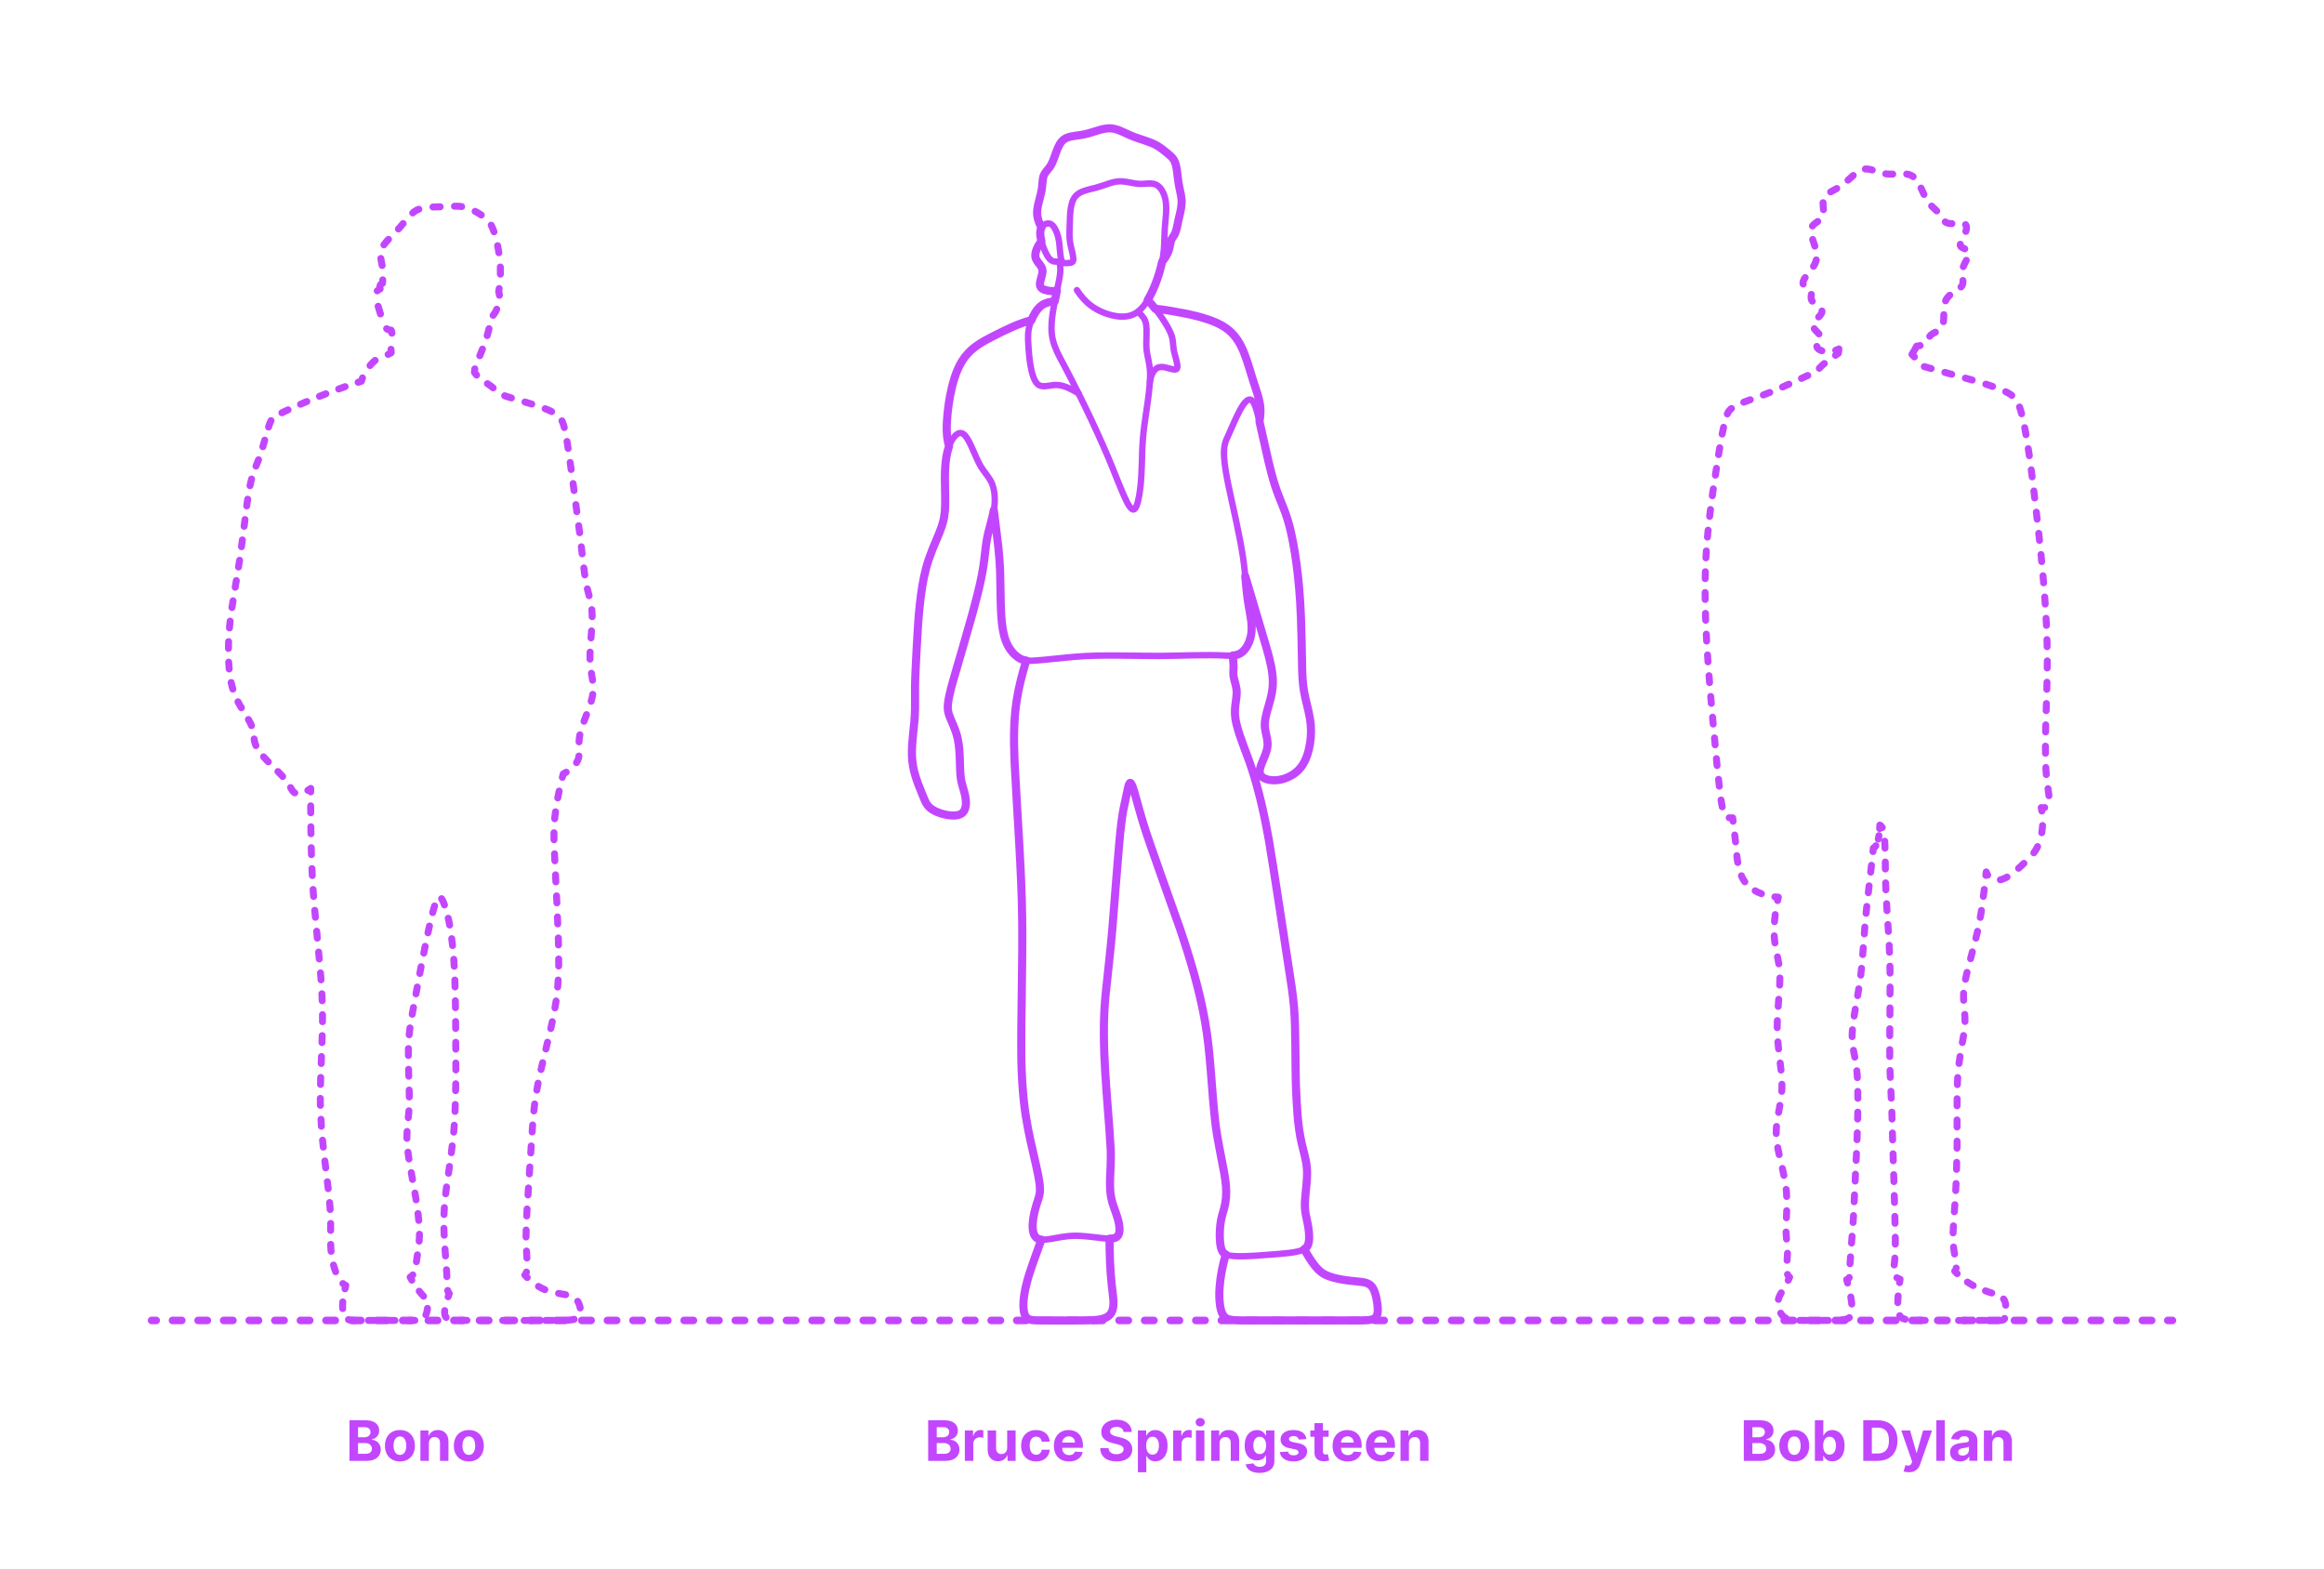 <?xml version="1.0" encoding="utf-8"?>
<!-- Generator: Adobe Illustrator 25.2.3, SVG Export Plug-In . SVG Version: 6.00 Build 0)  -->
<!DOCTYPE svg PUBLIC "-//W3C//DTD SVG 1.1//EN" "http://www.w3.org/Graphics/SVG/1.1/DTD/svg11.dtd">
<svg version="1.1" xmlns:x="http://ns.adobe.com/Extensibility/1.0/" xmlns:i="http://ns.adobe.com/AdobeIllustrator/10.0/" xmlns:graph="http://ns.adobe.com/Graphs/1.0/"
	 xmlns="http://www.w3.org/2000/svg" xmlns:xlink="http://www.w3.org/1999/xlink" x="0px" y="0px" width="1000px" height="675px"
	 viewBox="0 0 1000 675" enable-background="new 0 0 1000 675" xml:space="preserve">
<g id="FILL-BACKGROUND">
	<rect x="0" fill="#FFFFFF" width="1000" height="675"/>
</g>
<g id="N-TEXT">
	<g>
		<g>
			<path fill="#C346FF" d="M150.377,628.656v-17.455h6.989c1.284,0,2.355,0.19,3.213,0.571c0.858,0.38,1.503,0.907,1.935,1.581
				s0.648,1.448,0.648,2.323c0,0.682-0.137,1.28-0.409,1.794c-0.273,0.514-0.646,0.935-1.121,1.261
				c-0.475,0.327-1.016,0.558-1.624,0.695v0.17c0.665,0.028,1.288,0.216,1.871,0.562c0.582,0.347,1.055,0.831,1.419,1.453
				s0.545,1.362,0.545,2.22c0,0.926-0.229,1.751-0.686,2.476c-0.458,0.725-1.132,1.297-2.024,1.717
				c-0.892,0.421-1.992,0.631-3.298,0.631H150.377z M154.068,618.505h2.736c0.505,0,0.956-0.09,1.351-0.269
				c0.395-0.179,0.708-0.433,0.938-0.763s0.345-0.725,0.345-1.185c0-0.63-0.223-1.139-0.669-1.525
				c-0.446-0.386-1.078-0.58-1.896-0.58h-2.804V618.505z M154.068,625.639h3.008c1.028,0,1.778-0.197,2.25-0.592
				s0.708-0.922,0.708-1.581c0-0.483-0.117-0.909-0.35-1.278c-0.233-0.369-0.564-0.659-0.993-0.869
				c-0.429-0.21-0.939-0.315-1.53-0.315h-3.094V625.639z"/>
			<path fill="#C346FF" d="M172.084,628.912c-1.324,0-2.467-0.283-3.431-0.848c-0.963-0.565-1.706-1.355-2.229-2.369
				c-0.523-1.015-0.784-2.192-0.784-3.533c0-1.353,0.261-2.536,0.784-3.55c0.522-1.014,1.266-1.804,2.229-2.37
				c0.963-0.565,2.106-0.848,3.431-0.848c1.324,0,2.467,0.283,3.43,0.848c0.963,0.565,1.706,1.355,2.229,2.37
				c0.522,1.014,0.784,2.197,0.784,3.55c0,1.341-0.261,2.518-0.784,3.533c-0.523,1.014-1.266,1.804-2.229,2.369
				C174.552,628.629,173.408,628.912,172.084,628.912z M172.102,626.099c0.602,0,1.105-0.172,1.508-0.516s0.709-0.814,0.916-1.411
				c0.208-0.597,0.312-1.275,0.312-2.037c0-0.761-0.104-1.44-0.312-2.037c-0.207-0.597-0.513-1.068-0.916-1.415
				c-0.403-0.346-0.906-0.52-1.508-0.52c-0.608,0-1.118,0.174-1.53,0.52c-0.412,0.347-0.722,0.818-0.929,1.415
				c-0.208,0.596-0.311,1.275-0.311,2.037c0,0.762,0.104,1.44,0.311,2.037s0.517,1.067,0.929,1.411
				C170.983,625.927,171.493,626.099,172.102,626.099z"/>
			<path fill="#C346FF" d="M184.528,621.087v7.568h-3.631v-13.091h3.46v2.31h0.153c0.29-0.761,0.775-1.365,1.458-1.811
				c0.682-0.446,1.508-0.669,2.48-0.669c0.909,0,1.702,0.199,2.378,0.597c0.676,0.397,1.202,0.964,1.577,1.7
				s0.562,1.612,0.562,2.629v8.335h-3.631v-7.688c0.006-0.801-0.199-1.428-0.613-1.879c-0.415-0.452-0.986-0.677-1.713-0.677
				c-0.489,0-0.919,0.105-1.291,0.315c-0.372,0.21-0.662,0.516-0.87,0.917C184.64,620.043,184.533,620.525,184.528,621.087z"/>
			<path fill="#C346FF" d="M201.735,628.912c-1.324,0-2.467-0.283-3.431-0.848c-0.963-0.565-1.706-1.355-2.229-2.369
				c-0.523-1.015-0.784-2.192-0.784-3.533c0-1.353,0.261-2.536,0.784-3.55c0.522-1.014,1.266-1.804,2.229-2.37
				c0.963-0.565,2.106-0.848,3.431-0.848c1.324,0,2.467,0.283,3.43,0.848c0.963,0.565,1.706,1.355,2.229,2.37
				c0.522,1.014,0.784,2.197,0.784,3.55c0,1.341-0.261,2.518-0.784,3.533c-0.523,1.014-1.266,1.804-2.229,2.369
				C204.202,628.629,203.059,628.912,201.735,628.912z M201.752,626.099c0.602,0,1.105-0.172,1.508-0.516s0.709-0.814,0.916-1.411
				c0.208-0.597,0.312-1.275,0.312-2.037c0-0.761-0.104-1.44-0.312-2.037c-0.207-0.597-0.513-1.068-0.916-1.415
				c-0.403-0.346-0.906-0.52-1.508-0.52c-0.608,0-1.118,0.174-1.53,0.52c-0.412,0.347-0.722,0.818-0.929,1.415
				c-0.208,0.596-0.311,1.275-0.311,2.037c0,0.762,0.104,1.44,0.311,2.037s0.517,1.067,0.929,1.411
				C200.634,625.927,201.144,626.099,201.752,626.099z"/>
		</g>
	</g>
	<g>
		<g>
			<path fill="#C346FF" d="M399.381,628.656v-17.455h6.989c1.284,0,2.355,0.19,3.213,0.571c0.858,0.38,1.503,0.907,1.935,1.581
				s0.648,1.448,0.648,2.323c0,0.682-0.137,1.28-0.409,1.794c-0.273,0.514-0.646,0.935-1.121,1.261
				c-0.475,0.327-1.016,0.558-1.624,0.695v0.17c0.665,0.028,1.288,0.216,1.871,0.562c0.582,0.347,1.055,0.831,1.419,1.453
				s0.545,1.362,0.545,2.22c0,0.926-0.229,1.751-0.686,2.476c-0.458,0.725-1.132,1.297-2.024,1.717
				c-0.892,0.421-1.992,0.631-3.298,0.631H399.381z M403.072,618.505h2.736c0.505,0,0.956-0.09,1.351-0.269
				c0.395-0.179,0.708-0.433,0.938-0.763s0.345-0.725,0.345-1.185c0-0.63-0.223-1.139-0.669-1.525
				c-0.446-0.386-1.078-0.58-1.896-0.58h-2.804V618.505z M403.072,625.639h3.008c1.028,0,1.778-0.197,2.25-0.592
				s0.708-0.922,0.708-1.581c0-0.483-0.117-0.909-0.35-1.278c-0.233-0.369-0.564-0.659-0.993-0.869
				c-0.429-0.21-0.939-0.315-1.53-0.315h-3.094V625.639z"/>
			<path fill="#C346FF" d="M415.173,628.656v-13.091h3.52v2.284h0.136c0.239-0.812,0.639-1.428,1.202-1.845
				c0.562-0.418,1.21-0.626,1.943-0.626c0.182,0,0.378,0.011,0.588,0.034c0.21,0.022,0.395,0.054,0.554,0.094v3.221
				c-0.17-0.051-0.406-0.096-0.708-0.136c-0.301-0.04-0.577-0.06-0.827-0.06c-0.534,0-1.01,0.115-1.428,0.345
				c-0.417,0.23-0.747,0.55-0.988,0.959c-0.242,0.409-0.362,0.88-0.362,1.415v7.406H415.173z"/>
			<path fill="#C346FF" d="M433.378,623.082v-7.517h3.631v13.091h-3.486v-2.378h-0.137c-0.295,0.767-0.785,1.384-1.47,1.85
				c-0.685,0.466-1.519,0.699-2.501,0.699c-0.875,0-1.645-0.199-2.31-0.597c-0.665-0.397-1.183-0.963-1.555-1.696
				s-0.561-1.611-0.567-2.634v-8.335h3.631v7.688c0.005,0.772,0.213,1.383,0.622,1.833c0.409,0.449,0.958,0.673,1.645,0.673
				c0.438,0,0.847-0.101,1.227-0.302c0.381-0.202,0.689-0.501,0.925-0.899C433.269,624.159,433.383,623.667,433.378,623.082z"/>
			<path fill="#C346FF" d="M445.821,628.912c-1.341,0-2.493-0.286-3.456-0.857c-0.963-0.571-1.702-1.365-2.216-2.382
				c-0.515-1.017-0.771-2.188-0.771-3.511c0-1.341,0.26-2.519,0.78-3.533s1.26-1.807,2.22-2.378c0.96-0.571,2.102-0.856,3.426-0.856
				c1.142,0,2.142,0.208,3,0.622s1.537,0.997,2.037,1.747s0.776,1.631,0.827,2.642h-3.426c-0.097-0.653-0.351-1.18-0.763-1.581
				c-0.412-0.4-0.951-0.601-1.615-0.601c-0.562,0-1.053,0.152-1.47,0.456c-0.417,0.304-0.743,0.746-0.976,1.326
				c-0.233,0.58-0.35,1.281-0.35,2.105c0,0.835,0.115,1.545,0.345,2.131c0.23,0.585,0.555,1.031,0.976,1.338s0.912,0.46,1.475,0.46
				c0.415,0,0.789-0.085,1.121-0.255c0.333-0.17,0.608-0.419,0.827-0.746s0.362-0.72,0.431-1.181h3.426
				c-0.057,1-0.328,1.879-0.814,2.638c-0.486,0.759-1.155,1.351-2.007,1.777C447.994,628.698,446.985,628.912,445.821,628.912z"/>
			<path fill="#C346FF" d="M459.968,628.912c-1.346,0-2.504-0.274-3.473-0.823s-1.715-1.327-2.237-2.335
				c-0.523-1.009-0.784-2.203-0.784-3.584c0-1.347,0.261-2.528,0.784-3.545c0.522-1.017,1.26-1.81,2.211-2.378
				c0.952-0.568,2.07-0.852,3.354-0.852c0.863,0,1.669,0.138,2.416,0.413c0.747,0.276,1.4,0.689,1.96,1.24
				c0.56,0.551,0.996,1.243,1.308,2.075c0.312,0.833,0.469,1.806,0.469,2.919v0.997h-11.054v-2.25h7.637
				c0-0.522-0.114-0.985-0.341-1.389c-0.227-0.403-0.541-0.72-0.941-0.95c-0.401-0.23-0.865-0.345-1.394-0.345
				c-0.551,0-1.039,0.126-1.462,0.379s-0.754,0.591-0.993,1.014s-0.361,0.894-0.367,1.411v2.139c0,0.647,0.121,1.208,0.362,1.679
				c0.242,0.472,0.584,0.835,1.027,1.091c0.443,0.255,0.968,0.383,1.577,0.383c0.403,0,0.772-0.057,1.108-0.17
				c0.335-0.114,0.622-0.284,0.861-0.511c0.238-0.228,0.42-0.506,0.545-0.835l3.358,0.222c-0.17,0.807-0.519,1.51-1.044,2.109
				c-0.526,0.6-1.202,1.065-2.029,1.398C462.001,628.745,461.048,628.912,459.968,628.912z"/>
			<path fill="#C346FF" d="M483.449,616.221c-0.068-0.688-0.361-1.222-0.878-1.603c-0.517-0.38-1.219-0.571-2.105-0.571
				c-0.603,0-1.111,0.084-1.526,0.251c-0.415,0.167-0.731,0.399-0.95,0.694c-0.219,0.296-0.328,0.631-0.328,1.006
				c-0.011,0.312,0.056,0.585,0.2,0.818c0.145,0.233,0.345,0.433,0.601,0.601c0.256,0.168,0.551,0.312,0.886,0.435
				c0.335,0.123,0.693,0.226,1.074,0.311l1.568,0.375c0.761,0.171,1.46,0.398,2.097,0.682s1.188,0.633,1.653,1.048
				c0.466,0.415,0.828,0.903,1.087,1.466c0.258,0.562,0.391,1.208,0.396,1.935c-0.005,1.068-0.277,1.993-0.814,2.774
				c-0.537,0.781-1.31,1.386-2.318,1.815c-1.009,0.429-2.223,0.644-3.644,0.644c-1.409,0-2.635-0.216-3.678-0.647
				c-1.042-0.432-1.855-1.073-2.438-1.922c-0.583-0.85-0.888-1.902-0.916-3.158h3.571c0.04,0.585,0.209,1.072,0.507,1.461
				s0.699,0.682,1.202,0.878s1.072,0.294,1.709,0.294c0.625,0,1.169-0.091,1.632-0.272c0.463-0.182,0.823-0.435,1.078-0.759
				c0.256-0.324,0.384-0.696,0.384-1.116c0-0.392-0.115-0.722-0.345-0.989c-0.23-0.267-0.565-0.494-1.006-0.682
				s-0.979-0.358-1.615-0.512l-1.9-0.477c-1.472-0.358-2.633-0.917-3.486-1.679c-0.852-0.761-1.275-1.787-1.27-3.077
				c-0.005-1.057,0.277-1.98,0.848-2.77c0.571-0.79,1.356-1.406,2.356-1.849c1-0.443,2.136-0.665,3.409-0.665
				c1.295,0,2.428,0.222,3.396,0.665c0.969,0.443,1.723,1.06,2.263,1.849c0.54,0.79,0.818,1.705,0.835,2.745H483.449z"/>
			<path fill="#C346FF" d="M489.627,633.565v-18h3.58v2.199h0.162c0.159-0.352,0.391-0.711,0.694-1.078
				c0.304-0.366,0.702-0.673,1.193-0.92c0.491-0.247,1.104-0.371,1.836-0.371c0.955,0,1.835,0.249,2.642,0.746
				c0.807,0.497,1.452,1.244,1.935,2.242c0.482,0.997,0.724,2.246,0.724,3.746c0,1.46-0.234,2.692-0.703,3.694
				c-0.469,1.003-1.105,1.762-1.909,2.276c-0.804,0.514-1.703,0.771-2.697,0.771c-0.705,0-1.303-0.116-1.794-0.349
				c-0.492-0.233-0.894-0.527-1.206-0.882c-0.312-0.355-0.551-0.714-0.716-1.078h-0.111v7.006H489.627z M493.182,622.11
				c0,0.778,0.108,1.458,0.324,2.037c0.216,0.579,0.528,1.03,0.938,1.351c0.409,0.321,0.906,0.481,1.492,0.481
				c0.591,0,1.091-0.163,1.5-0.49c0.409-0.327,0.72-0.781,0.933-1.364s0.319-1.254,0.319-2.016c0-0.756-0.105-1.42-0.315-1.994
				c-0.21-0.574-0.52-1.023-0.929-1.347c-0.409-0.324-0.912-0.486-1.508-0.486c-0.591,0-1.09,0.156-1.496,0.469
				s-0.717,0.756-0.933,1.33S493.182,621.332,493.182,622.11z"/>
			<path fill="#C346FF" d="M504.806,628.656v-13.091h3.52v2.284h0.136c0.239-0.812,0.639-1.428,1.202-1.845
				c0.562-0.418,1.21-0.626,1.943-0.626c0.182,0,0.378,0.011,0.588,0.034c0.21,0.022,0.395,0.054,0.554,0.094v3.221
				c-0.17-0.051-0.406-0.096-0.708-0.136c-0.301-0.04-0.577-0.06-0.827-0.06c-0.534,0-1.01,0.115-1.428,0.345
				c-0.417,0.23-0.747,0.55-0.988,0.959c-0.242,0.409-0.362,0.88-0.362,1.415v7.406H504.806z"/>
			<path fill="#C346FF" d="M516.448,613.877c-0.54,0-1.003-0.179-1.389-0.537c-0.387-0.358-0.58-0.79-0.58-1.295
				c0-0.505,0.193-0.939,0.58-1.3c0.386-0.361,0.847-0.541,1.381-0.541c0.545,0,1.01,0.179,1.393,0.537
				c0.384,0.358,0.576,0.79,0.576,1.295c0,0.505-0.192,0.939-0.576,1.299C517.449,613.697,516.987,613.877,516.448,613.877z
				 M514.615,628.656v-13.091h3.631v13.091H514.615z"/>
			<path fill="#C346FF" d="M524.774,621.087v7.568h-3.631v-13.091h3.46v2.31h0.153c0.29-0.761,0.775-1.365,1.458-1.811
				c0.682-0.446,1.508-0.669,2.48-0.669c0.909,0,1.702,0.199,2.378,0.597c0.676,0.397,1.202,0.964,1.577,1.7
				s0.562,1.612,0.562,2.629v8.335h-3.631v-7.688c0.006-0.801-0.199-1.428-0.613-1.879c-0.415-0.452-0.986-0.677-1.713-0.677
				c-0.489,0-0.919,0.105-1.291,0.315c-0.372,0.21-0.662,0.516-0.87,0.917C524.886,620.043,524.779,620.525,524.774,621.087z"/>
			<path fill="#C346FF" d="M541.964,633.837c-1.176,0-2.184-0.161-3.021-0.481s-1.504-0.757-1.999-1.308
				c-0.494-0.551-0.815-1.17-0.963-1.858l3.358-0.452c0.102,0.261,0.264,0.505,0.486,0.733c0.222,0.227,0.516,0.41,0.882,0.55
				c0.367,0.139,0.814,0.208,1.342,0.208c0.79,0,1.442-0.191,1.956-0.575c0.514-0.383,0.771-1.024,0.771-1.922v-2.395h-0.153
				c-0.159,0.364-0.398,0.708-0.716,1.031c-0.318,0.324-0.727,0.588-1.227,0.793s-1.097,0.307-1.79,0.307
				c-0.983,0-1.876-0.229-2.681-0.686s-1.443-1.159-1.917-2.105c-0.475-0.946-0.712-2.144-0.712-3.592
				c0-1.483,0.242-2.722,0.725-3.716c0.483-0.994,1.126-1.738,1.93-2.233c0.804-0.494,1.686-0.741,2.646-0.741
				c0.733,0,1.347,0.124,1.841,0.371c0.495,0.247,0.894,0.554,1.198,0.92c0.304,0.367,0.538,0.726,0.703,1.078h0.136v-2.199h3.605
				v13.219c0,1.113-0.272,2.045-0.818,2.795c-0.546,0.75-1.3,1.314-2.263,1.692C544.321,633.648,543.214,633.837,541.964,633.837z
				 M542.041,625.741c0.585,0,1.081-0.146,1.487-0.439c0.406-0.293,0.719-0.713,0.938-1.262c0.219-0.548,0.328-1.206,0.328-1.973
				s-0.108-1.433-0.324-1.999c-0.216-0.565-0.528-1.004-0.938-1.317c-0.409-0.312-0.906-0.469-1.491-0.469
				c-0.597,0-1.1,0.161-1.509,0.481c-0.409,0.321-0.719,0.766-0.929,1.334c-0.21,0.568-0.315,1.224-0.315,1.969
				c0,0.755,0.106,1.408,0.32,1.956c0.213,0.549,0.522,0.972,0.929,1.27S541.444,625.741,542.041,625.741z"/>
			<path fill="#C346FF" d="M562.154,619.298l-3.324,0.205c-0.057-0.284-0.179-0.542-0.367-0.771s-0.433-0.415-0.737-0.554
				c-0.304-0.139-0.667-0.209-1.087-0.209c-0.562,0-1.037,0.118-1.423,0.354c-0.386,0.236-0.58,0.55-0.58,0.942
				c0,0.312,0.125,0.577,0.375,0.792c0.25,0.216,0.679,0.39,1.287,0.52l2.369,0.478c1.273,0.261,2.222,0.682,2.847,1.261
				s0.938,1.341,0.938,2.284c0,0.858-0.251,1.611-0.754,2.258c-0.502,0.648-1.19,1.152-2.062,1.513s-1.876,0.542-3.013,0.542
				c-1.733,0-3.112-0.362-4.138-1.087c-1.026-0.724-1.626-1.711-1.803-2.961l3.571-0.188c0.108,0.528,0.369,0.93,0.784,1.206
				c0.415,0.275,0.946,0.413,1.594,0.413c0.636,0,1.149-0.124,1.538-0.371s0.587-0.567,0.592-0.959
				c-0.005-0.33-0.145-0.601-0.417-0.814c-0.273-0.213-0.693-0.376-1.261-0.49l-2.267-0.452c-1.278-0.256-2.229-0.699-2.851-1.33
				c-0.622-0.631-0.933-1.435-0.933-2.412c0-0.841,0.229-1.565,0.686-2.173s1.102-1.077,1.935-1.406s1.808-0.494,2.928-0.494
				c1.653,0,2.956,0.349,3.908,1.048C561.44,617.142,561.995,618.093,562.154,619.298z"/>
			<path fill="#C346FF" d="M571.709,615.565v2.727h-7.885v-2.727H571.709z M565.615,612.429h3.63v12.204
				c0,0.335,0.052,0.596,0.153,0.78c0.103,0.185,0.246,0.314,0.431,0.388s0.399,0.111,0.644,0.111c0.17,0,0.341-0.016,0.512-0.047
				c0.17-0.031,0.301-0.056,0.392-0.073l0.571,2.702c-0.182,0.057-0.438,0.124-0.768,0.201c-0.33,0.077-0.73,0.124-1.201,0.141
				c-0.875,0.034-1.641-0.083-2.297-0.35s-1.166-0.682-1.53-1.244s-0.542-1.273-0.536-2.131V612.429z"/>
			<path fill="#C346FF" d="M579.898,628.912c-1.346,0-2.504-0.274-3.473-0.823s-1.715-1.327-2.237-2.335
				c-0.522-1.009-0.784-2.203-0.784-3.584c0-1.347,0.262-2.528,0.784-3.545s1.26-1.81,2.212-2.378
				c0.951-0.568,2.069-0.852,3.354-0.852c0.863,0,1.669,0.138,2.416,0.413c0.747,0.276,1.4,0.689,1.961,1.24
				c0.559,0.551,0.995,1.243,1.308,2.075c0.312,0.833,0.469,1.806,0.469,2.919v0.997h-11.054v-2.25h7.637
				c0-0.522-0.114-0.985-0.342-1.389c-0.227-0.403-0.541-0.72-0.941-0.95s-0.865-0.345-1.394-0.345
				c-0.552,0-1.038,0.126-1.462,0.379s-0.754,0.591-0.992,1.014c-0.239,0.423-0.361,0.894-0.367,1.411v2.139
				c0,0.647,0.121,1.208,0.362,1.679c0.241,0.472,0.584,0.835,1.027,1.091c0.442,0.255,0.968,0.383,1.577,0.383
				c0.402,0,0.771-0.057,1.107-0.17c0.335-0.114,0.622-0.284,0.861-0.511c0.238-0.228,0.42-0.506,0.545-0.835l3.357,0.222
				c-0.17,0.807-0.518,1.51-1.043,2.109c-0.526,0.6-1.202,1.065-2.029,1.398C581.932,628.745,580.979,628.912,579.898,628.912z"/>
			<path fill="#C346FF" d="M594.242,628.912c-1.346,0-2.504-0.274-3.473-0.823s-1.715-1.327-2.237-2.335
				c-0.522-1.009-0.784-2.203-0.784-3.584c0-1.347,0.262-2.528,0.784-3.545s1.26-1.81,2.212-2.378
				c0.951-0.568,2.069-0.852,3.354-0.852c0.863,0,1.669,0.138,2.416,0.413c0.747,0.276,1.4,0.689,1.961,1.24
				c0.559,0.551,0.995,1.243,1.308,2.075c0.312,0.833,0.469,1.806,0.469,2.919v0.997h-11.054v-2.25h7.637
				c0-0.522-0.114-0.985-0.342-1.389c-0.227-0.403-0.541-0.72-0.941-0.95s-0.865-0.345-1.394-0.345
				c-0.552,0-1.038,0.126-1.462,0.379s-0.754,0.591-0.992,1.014c-0.239,0.423-0.361,0.894-0.367,1.411v2.139
				c0,0.647,0.121,1.208,0.362,1.679c0.241,0.472,0.584,0.835,1.027,1.091c0.442,0.255,0.968,0.383,1.577,0.383
				c0.402,0,0.771-0.057,1.107-0.17c0.335-0.114,0.622-0.284,0.861-0.511c0.238-0.228,0.42-0.506,0.545-0.835l3.357,0.222
				c-0.17,0.807-0.518,1.51-1.043,2.109c-0.526,0.6-1.202,1.065-2.029,1.398C596.275,628.745,595.322,628.912,594.242,628.912z"/>
			<path fill="#C346FF" d="M606.251,621.087v7.568h-3.631v-13.091h3.46v2.31h0.154c0.289-0.761,0.775-1.365,1.457-1.811
				c0.682-0.446,1.508-0.669,2.48-0.669c0.908,0,1.701,0.199,2.377,0.597c0.676,0.397,1.202,0.964,1.577,1.7
				s0.562,1.612,0.562,2.629v8.335h-3.631v-7.688c0.006-0.801-0.198-1.428-0.613-1.879s-0.985-0.677-1.714-0.677
				c-0.488,0-0.918,0.105-1.291,0.315c-0.371,0.21-0.662,0.516-0.869,0.917C606.363,620.043,606.256,620.525,606.251,621.087z"/>
		</g>
	</g>
	<g>
		<g>
			<path fill="#C346FF" d="M750.35,628.656v-17.455h6.988c1.284,0,2.355,0.19,3.213,0.571c0.858,0.38,1.504,0.907,1.936,1.581
				s0.647,1.448,0.647,2.323c0,0.682-0.137,1.28-0.409,1.794c-0.273,0.514-0.646,0.935-1.121,1.261s-1.016,0.558-1.623,0.695v0.17
				c0.664,0.028,1.288,0.216,1.871,0.562c0.582,0.347,1.055,0.831,1.418,1.453c0.364,0.622,0.546,1.362,0.546,2.22
				c0,0.926-0.229,1.751-0.687,2.476c-0.457,0.725-1.132,1.297-2.023,1.717c-0.893,0.421-1.992,0.631-3.299,0.631H750.35z
				 M754.04,618.505h2.735c0.506,0,0.956-0.09,1.352-0.269c0.395-0.179,0.707-0.433,0.938-0.763c0.229-0.33,0.345-0.725,0.345-1.185
				c0-0.63-0.224-1.139-0.669-1.525c-0.446-0.386-1.078-0.58-1.896-0.58h-2.804V618.505z M754.04,625.639h3.009
				c1.027,0,1.777-0.197,2.25-0.592c0.471-0.395,0.707-0.922,0.707-1.581c0-0.483-0.117-0.909-0.35-1.278
				c-0.232-0.369-0.564-0.659-0.992-0.869c-0.43-0.21-0.939-0.315-1.53-0.315h-3.094V625.639z"/>
			<path fill="#C346FF" d="M772.057,628.912c-1.324,0-2.467-0.283-3.43-0.848s-1.707-1.355-2.229-2.369
				c-0.523-1.015-0.785-2.192-0.785-3.533c0-1.353,0.262-2.536,0.785-3.55c0.521-1.014,1.266-1.804,2.229-2.37
				c0.963-0.565,2.105-0.848,3.43-0.848s2.468,0.283,3.431,0.848c0.964,0.565,1.706,1.355,2.229,2.37
				c0.521,1.014,0.783,2.197,0.783,3.55c0,1.341-0.262,2.518-0.783,3.533c-0.523,1.014-1.266,1.804-2.229,2.369
				C774.524,628.629,773.381,628.912,772.057,628.912z M772.074,626.099c0.602,0,1.105-0.172,1.508-0.516
				c0.404-0.344,0.709-0.814,0.916-1.411c0.208-0.597,0.312-1.275,0.312-2.037c0-0.761-0.104-1.44-0.312-2.037
				c-0.207-0.597-0.512-1.068-0.916-1.415c-0.402-0.346-0.906-0.52-1.508-0.52c-0.608,0-1.118,0.174-1.529,0.52
				c-0.412,0.347-0.723,0.818-0.93,1.415c-0.207,0.596-0.311,1.275-0.311,2.037c0,0.762,0.104,1.44,0.311,2.037
				s0.518,1.067,0.93,1.411C770.956,625.927,771.466,626.099,772.074,626.099z"/>
			<path fill="#C346FF" d="M780.938,628.656v-17.455h3.631v6.562h0.11c0.159-0.352,0.391-0.711,0.694-1.078
				c0.305-0.366,0.702-0.673,1.193-0.92c0.492-0.247,1.104-0.371,1.837-0.371c0.954,0,1.835,0.249,2.642,0.746
				s1.452,1.244,1.936,2.242c0.482,0.997,0.725,2.246,0.725,3.746c0,1.46-0.234,2.692-0.703,3.694
				c-0.469,1.003-1.105,1.762-1.91,2.276c-0.804,0.514-1.703,0.771-2.697,0.771c-0.704,0-1.303-0.116-1.794-0.349
				s-0.894-0.527-1.206-0.882c-0.312-0.355-0.551-0.714-0.716-1.078h-0.161v2.097H780.938z M784.491,622.11
				c0,0.778,0.108,1.458,0.324,2.037c0.216,0.579,0.528,1.03,0.938,1.351c0.409,0.321,0.906,0.481,1.491,0.481
				c0.591,0,1.091-0.163,1.5-0.49s0.721-0.781,0.934-1.364s0.319-1.254,0.319-2.016c0-0.756-0.104-1.42-0.315-1.994
				c-0.21-0.574-0.52-1.023-0.929-1.347c-0.409-0.324-0.912-0.486-1.509-0.486c-0.591,0-1.09,0.156-1.496,0.469
				s-0.717,0.756-0.933,1.33S784.491,621.332,784.491,622.11z"/>
			<path fill="#C346FF" d="M807.938,628.656h-6.188v-17.455h6.238c1.756,0,3.267,0.348,4.533,1.044
				c1.268,0.696,2.244,1.695,2.928,2.996c0.686,1.301,1.027,2.858,1.027,4.67c0,1.818-0.342,3.38-1.027,4.688
				c-0.684,1.307-1.664,2.31-2.939,3.008S809.709,628.656,807.938,628.656z M805.439,625.494h2.344c1.092,0,2.01-0.194,2.758-0.583
				c0.746-0.389,1.309-0.994,1.688-1.815c0.377-0.821,0.566-1.882,0.566-3.183c0-1.29-0.189-2.344-0.566-3.162
				c-0.379-0.818-0.939-1.42-1.684-1.807c-0.744-0.387-1.662-0.58-2.753-0.58h-2.353V625.494z"/>
			<path fill="#C346FF" d="M821.377,633.565c-0.461,0-0.891-0.036-1.291-0.106c-0.4-0.071-0.732-0.161-0.993-0.269l0.818-2.71
				c0.426,0.131,0.812,0.202,1.155,0.213c0.344,0.011,0.642-0.068,0.895-0.239c0.252-0.17,0.459-0.46,0.617-0.869l0.213-0.554
				l-4.695-13.466h3.818l2.71,9.614h0.136l2.736-9.614l3.844,0.017l-5.088,14.488c-0.244,0.705-0.575,1.32-0.993,1.845
				c-0.417,0.526-0.944,0.932-1.581,1.219C823.041,633.421,822.274,633.565,821.377,633.565z"/>
			<path fill="#C346FF" d="M836.828,611.201v17.455h-3.631v-17.455H836.828z"/>
			<path fill="#C346FF" d="M843.459,628.903c-0.835,0-1.58-0.146-2.232-0.439c-0.654-0.292-1.17-0.727-1.547-1.304
				c-0.379-0.577-0.566-1.297-0.566-2.161c0-0.727,0.133-1.338,0.4-1.833c0.267-0.494,0.631-0.892,1.09-1.193
				c0.461-0.301,0.984-0.529,1.572-0.682c0.589-0.153,1.207-0.261,1.854-0.324c0.761-0.08,1.375-0.155,1.841-0.226
				c0.466-0.071,0.804-0.177,1.014-0.319c0.211-0.142,0.316-0.352,0.316-0.631v-0.051c0-0.54-0.17-0.958-0.508-1.253
				s-0.816-0.443-1.436-0.443c-0.654,0-1.174,0.144-1.561,0.431c-0.386,0.287-0.642,0.646-0.767,1.078l-3.358-0.273
				c0.171-0.795,0.506-1.484,1.006-2.067c0.5-0.582,1.146-1.031,1.939-1.347c0.793-0.315,1.711-0.473,2.757-0.473
				c0.728,0,1.425,0.085,2.093,0.255c0.667,0.17,1.262,0.435,1.781,0.793s0.93,0.817,1.23,1.376c0.302,0.56,0.453,1.229,0.453,2.007
				v8.83h-3.443v-1.815h-0.104c-0.209,0.409-0.49,0.769-0.844,1.078c-0.352,0.31-0.775,0.551-1.27,0.725
				S844.107,628.903,843.459,628.903z M844.499,626.397c0.534,0,1.005-0.107,1.415-0.32c0.408-0.213,0.729-0.501,0.963-0.865
				c0.232-0.363,0.35-0.775,0.35-1.236v-1.389c-0.114,0.074-0.27,0.141-0.465,0.201c-0.195,0.06-0.416,0.113-0.66,0.162
				s-0.489,0.091-0.733,0.128s-0.466,0.07-0.665,0.098c-0.426,0.062-0.798,0.162-1.116,0.298c-0.318,0.136-0.565,0.319-0.741,0.549
				c-0.176,0.23-0.264,0.516-0.264,0.857c0,0.494,0.18,0.871,0.541,1.129C843.483,626.268,843.941,626.397,844.499,626.397z"/>
			<path fill="#C346FF" d="M857.283,621.087v7.568h-3.631v-13.091h3.46v2.31h0.153c0.289-0.761,0.775-1.365,1.457-1.811
				c0.682-0.446,1.509-0.669,2.48-0.669c0.909,0,1.701,0.199,2.378,0.597c0.676,0.397,1.202,0.964,1.577,1.7
				s0.562,1.612,0.562,2.629v8.335h-3.631v-7.688c0.006-0.801-0.199-1.428-0.613-1.879c-0.416-0.452-0.986-0.677-1.714-0.677
				c-0.489,0-0.919,0.105-1.291,0.315c-0.372,0.21-0.662,0.516-0.87,0.917C857.395,620.043,857.288,620.525,857.283,621.087z"/>
		</g>
	</g>
</g>
<g id="N-DIMENSIONS">
</g>
<g id="_x32_D_x24_AG-DIAGRAM">
	<g id="POLYLINE_2274_">
		<g>
			<g>
				
					<line fill="none" stroke="#C346FF" stroke-width="3.25" stroke-linecap="round" stroke-linejoin="round" x1="65.217" y1="568.231" x2="67.217" y2="568.231"/>
				
					<line fill="none" stroke="#C346FF" stroke-width="3.25" stroke-linecap="round" stroke-linejoin="round" stroke-dasharray="4.003,7.005" x1="74.222" y1="568.231" x2="929.28" y2="568.231"/>
				
					<line fill="none" stroke="#C346FF" stroke-width="3.25" stroke-linecap="round" stroke-linejoin="round" x1="932.783" y1="568.231" x2="934.783" y2="568.231"/>
			</g>
		</g>
	</g>
</g>
<g id="_x32_D_x24_AG-GUIDES">
</g>
<g id="_x32_D_x24_AG-DETAILS-DIAGRAM">
	<g id="POLYLINE_129_">
		<g>
			<g>
				<path fill="none" stroke="#C346FF" stroke-width="3" stroke-linecap="round" stroke-linejoin="round" d="M192.643,555.324
					c0.027,0.123,0.059,0.245,0.097,0.365c0.112,0.354,0.286,0.706,0.576,0.947c-0.164,0.468-0.328,0.939-0.489,1.413"/>
				
					<path fill="none" stroke="#C346FF" stroke-width="3" stroke-linecap="round" stroke-linejoin="round" stroke-dasharray="3.076,6.153" d="
					M191.352,564.011c-0.056,0.633-0.065,1.28,0.085,1.9c0.097,0.395,0.277,0.777,0.565,1.07c0.31,0.321,0.722,0.518,1.133,0.677
					c1.117,0.428,2.344,0.491,3.528,0.539c5.691-0.02,43.359,0.208,48.298-0.116c0.893-0.087,1.808-0.208,2.647-0.541
					c0.639-0.249,1.217-0.68,1.578-1.269c0.49-0.785,0.606-1.746,0.545-2.655c-0.16-2.014-1.023-4.133-2.738-5.3
					c-0.517-0.349-1.105-0.583-1.702-0.754c-2.525-0.656-5.717-0.936-8.222-1.662c-1.925-0.532-3.784-1.333-5.488-2.375
					c-0.839-0.511-1.644-1.079-2.415-1.69"/>
				<path fill="none" stroke="#C346FF" stroke-width="3" stroke-linecap="round" stroke-linejoin="round" d="M226.862,549.784
					c-0.356-0.352-0.702-0.712-1.04-1.08c0.368-0.347,0.58-0.811,0.716-1.299"/>
				
					<path fill="none" stroke="#C346FF" stroke-width="3" stroke-linecap="round" stroke-linejoin="round" stroke-dasharray="3.02,6.04" d="
					M226.733,541.386c-0.095-1.737-0.235-3.47-0.285-4.816c-0.146-3.039-0.106-6.386-0.009-9.436
					c-0.08-1.402,2.549-39.717,2.686-42.167c0.295-4.22,0.727-8.847,1.373-13.016c0.522-3.414,1.287-7.207,2.042-10.577
					c2.393-10.797,6.129-23.518,7.223-34.508c0.405-3.837,0.6-7.925,0.641-11.783c0.187-11.724-1.481-39.454-1.974-51.472
					c-0.131-4.021-0.107-8.194,0.33-12.192c0.519-4.659,1.421-9.36,2.5-13.97"/>
				<path fill="none" stroke="#C346FF" stroke-width="3" stroke-linecap="round" stroke-linejoin="round" d="M241.973,334.513
					c0.122-0.486,0.245-0.971,0.37-1.454c0.439-0.236,0.873-0.486,1.297-0.751"/>
				
					<path fill="none" stroke="#C346FF" stroke-width="3" stroke-linecap="round" stroke-linejoin="round" stroke-dasharray="3.05,6.1" d="
					M248.081,328.19c0.229-0.363,0.43-0.744,0.592-1.143c0.798-1.942,0.489-4.434,0.48-6.489c-0.039-1.918,0.171-3.833,0.679-5.685
					c1.268-4.787,3.803-9.809,4.953-14.63c0.271-1.151,0.447-2.342,0.478-3.524c0.039-1.261-0.076-2.543-0.255-3.791l-0.797-4.868
					c-0.396-2.602-0.41-5.282-0.286-7.906c0.194-4.759,0.987-10.941,0.867-15.683c-0.055-2.445-0.479-4.891-1.089-7.256
					c-0.602-2.289-1.366-5.137-1.729-7.438c-0.602-3.212-1.969-15.903-2.407-19.384c-1.169-7.989-4.711-37.317-6.374-44.707
					c-0.277-1.247-0.566-2.56-1.022-3.756c-0.455-1.223-1.197-2.346-2.206-3.181c-1.065-0.899-2.329-1.542-3.591-2.118
					c-6.261-2.79-14.595-4.55-21.015-6.95c-2.491-2.339-5.175-4.615-8.292-6.068"/>
				<path fill="none" stroke="#C346FF" stroke-width="3" stroke-linecap="round" stroke-linejoin="round" d="M205.066,161.414
					c-0.304-0.401-0.612-0.796-0.923-1.179l0.162-1.491"/>
				
					<path fill="none" stroke="#C346FF" stroke-width="3" stroke-linecap="round" stroke-linejoin="round" stroke-dasharray="3.074,6.148" d="
					M206.445,153.076c0.303-0.709,0.59-1.421,0.873-2.113c1.901-4.685,3.362-9.617,4.203-14.605
					c0.328-0.252,0.607-0.566,0.858-0.894c0.389-0.511,0.726-1.075,1.021-1.645c0.503-0.979,0.91-2.02,1.165-3.092
					c0.045-0.192,0.086-0.385,0.122-0.579"/>
				<path fill="none" stroke="#C346FF" stroke-width="3" stroke-linecap="round" stroke-linejoin="round" d="M214.89,127.084
					c-0.017-0.321-0.042-0.646-0.108-0.959c-0.04-0.174-0.106-0.345-0.216-0.487c0.085-0.492,0.162-0.985,0.233-1.48"/>
				
					<path fill="none" stroke="#C346FF" stroke-width="3" stroke-linecap="round" stroke-linejoin="round" stroke-dasharray="3.09,6.179" d="
					M215.309,117.999c0.022-0.97,0.017-1.939-0.017-2.907c-0.116-3.244-0.583-6.504-1.228-9.683
					c-0.408-1.96-0.901-3.971-1.563-5.861c-0.456-1.287-1.001-2.572-1.788-3.694c-0.701-1.013-1.616-1.866-2.599-2.602
					c-0.918-0.688-1.902-1.32-2.899-1.886c-1.774-0.994-3.66-1.854-5.649-2.308c-1.019-0.229-2.075-0.318-3.118-0.32
					c-1.348-0.017-3.482,0.175-4.839,0.215c-1.791,0.067-4.8,0.035-6.572,0.168c-1.821,0.132-3.697,0.351-5.369,1.129
					c-0.953,0.446-1.815,1.077-2.577,1.8c-1.105,1.025-2.517,2.852-3.503,4.006c-1.838,2.24-4.239,4.767-6.306,6.813
					c-1.513,1.599-3.111,3.387-3.455,5.641c-0.28,1.898,0.245,3.883,0.61,5.739c0.203,0.995,0.352,2.026,0.374,3.042
					c0.001,0.016,0.001,0.032,0.002,0.048"/>
				<path fill="none" stroke="#C346FF" stroke-width="3" stroke-linecap="round" stroke-linejoin="round" d="M164.691,120.427
					c-0.039,0.532-0.081,1.044-0.112,1.497c-0.311,0.117-0.626,0.271-0.84,0.533c-0.413,0.528-0.251,1.269-0.174,1.881
					c-0.458,0.191-0.903,0.458-1.242,0.823"/>
				
					<path fill="none" stroke="#C346FF" stroke-width="3" stroke-linecap="round" stroke-linejoin="round" stroke-dasharray="3.463,6.927" d="
					M162.711,131.799c0.664,2.239,1.583,5.289,1.847,6.116c0.246,0.742,0.521,1.503,0.871,2.203
					c0.319,0.618,0.701,1.261,1.322,1.615c0.454,0.257,0.988,0.313,1.501,0.31c0.148,0.135,0.215,0.334,0.269,0.522
					c0.105,0.404,0.132,0.831,0.148,1.247c0.024,0.825-0.029,1.684-0.1,2.506c-0.017,0.176-0.036,0.354-0.054,0.534"/>
				<path fill="none" stroke="#C346FF" stroke-width="3" stroke-linecap="round" stroke-linejoin="round" d="M168.25,150.304
					c-0.006,0.512,0.012,1.016,0.068,1.499c-0.453,0.208-0.898,0.443-1.322,0.709"/>
				
					<path fill="none" stroke="#C346FF" stroke-width="3" stroke-linecap="round" stroke-linejoin="round" stroke-dasharray="3.125,6.25" d="
					M161.413,155.093c-0.008,0.007-0.017,0.013-0.025,0.02c-1.331,1.1-2.465,2.442-3.45,3.855c-0.195,0.281-0.384,0.568-0.565,0.86"
					/>
				<path fill="none" stroke="#C346FF" stroke-width="3" stroke-linecap="round" stroke-linejoin="round" d="M155.972,162.619
					c-0.178,0.467-0.332,0.943-0.457,1.428c-0.476,0.151-0.952,0.303-1.428,0.458"/>
				
					<path fill="none" stroke="#C346FF" stroke-width="3" stroke-linecap="round" stroke-linejoin="round" stroke-dasharray="2.946,5.892" d="
					M148.505,166.39c-7.752,2.722-15.482,5.859-22.883,9.205c-2.155,0.989-4.665,2.139-6.75,3.253
					c-0.295,0.162-0.61,0.34-0.885,0.533c-0.515,0.348-0.937,0.823-1.239,1.365c-0.377,0.664-0.651,1.405-0.908,2.123
					c-1.538,4.521-2.737,10.252-4.482,14.693c-0.933,2.344-2.294,5.504-2.945,7.91c-0.931,3.322-1.482,6.897-1.989,10.31
					l-2.986,23.117c-1.091,7.789-3.899,22.401-4.597,30.135c-0.362,3.709-0.546,7.543-0.56,11.271
					c0.001,5.176,0.33,10.447,1.679,15.463c0.732,2.784,1.917,5.445,3.363,7.929c1.483,2.637,3.687,5.687,4.86,8.474
					c0.302,0.728,0.53,1.495,0.676,2.269c0.239,1.226,0.328,2.747,0.547,3.977c0.213,1.245,0.615,2.465,1.241,3.565
					c0.696,1.23,1.598,2.356,2.521,3.424c1.984,2.301,5.265,5.375,7.379,7.58c0.985,1.03,1.995,2.126,2.844,3.272
					c0.728,0.97,1.366,2.166,1.954,3.222c0.3,0.516,0.62,1.045,1.078,1.438c0.278,0.238,0.614,0.408,0.971,0.486
					c0.781,0.165,1.59,0.034,2.354-0.166"/>
				<path fill="none" stroke="#C346FF" stroke-width="3" stroke-linecap="round" stroke-linejoin="round" d="M132.461,340.106
					c0.434-0.249,0.852-0.526,1.248-0.83c-0.002,0.496-0.004,0.995-0.006,1.498"/>
				
					<path fill="none" stroke="#C346FF" stroke-width="3" stroke-linecap="round" stroke-linejoin="round" stroke-dasharray="3.002,6.005" d="
					M133.698,346.778c0.017,10.647,0.192,22.068,0.775,32.164c0.661,12.75,3.167,33.667,3.921,46.449
					c0.283,4.768,0.429,10.104,0.369,14.877c-0.056,7.546-0.936,23.779-0.926,31.326c-0.072,8.418,0.677,17.255,1.662,25.621
					c0.887,7.95,2.834,21.006,2.783,28.929c0.01,3.783-0.189,9.484,0.275,13.179c0.342,2.902,0.978,5.812,2.076,8.527
					c0.305,0.737,0.647,1.467,1.05,2.161"/>
				<path fill="none" stroke="#C346FF" stroke-width="3" stroke-linecap="round" stroke-linejoin="round" d="M147.54,552.359
					c0.378,0.329,0.796,0.611,1.256,0.812c-0.12,0.482-0.238,0.967-0.351,1.455"/>
				
					<path fill="none" stroke="#C346FF" stroke-width="3" stroke-linecap="round" stroke-linejoin="round" stroke-dasharray="2.858,5.715" d="
					M147.493,560.262c-0.05,0.595-0.08,1.19-0.087,1.786c0,1.142,0.094,2.308,0.453,3.397c0.193,0.573,0.461,1.13,0.848,1.598
					c0.909,1.114,2.432,1.131,3.806,1.177l0.545,0.008l24.735,0.002c0.34-0.003,0.815-0.01,1.156-0.025
					c0.628-0.03,1.271-0.083,1.881-0.241c0.447-0.116,0.886-0.296,1.257-0.575c0.349-0.26,0.632-0.602,0.857-0.973
					c0.574-0.959,0.825-2.077,0.971-3.174c0.146-1.104,0.154-2.264-0.258-3.314c-0.529-1.421-1.761-2.457-2.715-3.589
					c-0.821-0.938-1.57-1.94-2.26-2.982"/>
				<path fill="none" stroke="#C346FF" stroke-width="3" stroke-linecap="round" stroke-linejoin="round" d="M177.197,550.911
					c-0.244-0.437-0.48-0.877-0.71-1.319c0.452-0.228,0.832-0.562,1.141-0.957"/>
				
					<path fill="none" stroke="#C346FF" stroke-width="3" stroke-linecap="round" stroke-linejoin="round" stroke-dasharray="2.976,5.951" d="
					M179.196,542.963c0.026-0.21,0.051-0.409,0.075-0.591c0.196-1.467,0.568-3.77,0.771-5.236c0.323-2.332,0.5-4.734,0.446-7.088
					c-0.116-5.038-0.877-10.206-1.675-15.18c-0.839-4.925-2.928-15.557-3.415-20.356c-0.241-2.221-0.356-4.498-0.268-6.732
					c0.092-2.924,0.62-6.867,0.835-9.8c0.176-2.448,0.184-5.068,0.139-7.526c-0.173-7.185-0.636-15.97-0.205-23.096
					c0.18-2.965,0.632-6.087,1.135-9.018c2.444-13.272,5.307-29.249,8.34-42.393c0.52-2.114,1.139-4.65,1.807-6.708
					c0.309-0.919,0.616-1.881,1.107-2.722c0.106-0.171,0.224-0.341,0.379-0.471c0.119-0.102,0.276-0.173,0.435-0.15
					c0.301,0.046,0.544,0.328,0.725,0.555c0.493,0.66,0.826,1.432,1.138,2.19c1.097,2.795,1.8,5.808,2.399,8.747
					c2.444,12.917,2.461,26.703,2.678,39.827c0.048,13.472,0.4,32.606-0.512,45.919c-0.382,7.953-2.386,20.52-3.496,28.462
					c-0.501,3.938-0.908,8.081-1.011,12.046c-0.099,3.63,0.037,7.485,0.252,11.112c0.133,2.017,1.082,14.104,1.094,15.82
					c0.014,0.424,0.025,1.099,0.042,1.788"/>
			</g>
		</g>
	</g>
	<g id="POLYLINE_117_">
		<g>
			<g>
				<path fill="none" stroke="#C346FF" stroke-width="3" stroke-linecap="round" stroke-linejoin="round" d="M795.708,549.755
					c-0.033,0.09-0.072,0.177-0.121,0.26c-0.204,0.359-0.586,0.567-0.974,0.671c0.132,0.479,0.264,0.962,0.394,1.447"/>
				
					<path fill="none" stroke="#C346FF" stroke-width="3" stroke-linecap="round" stroke-linejoin="round" stroke-dasharray="3.074,6.149" d="
					M796.379,558.126c0.108,0.611,0.204,1.222,0.285,1.831c0.219,1.751,0.335,3.557,0.028,5.304
					c-0.082,0.414-0.206,0.829-0.43,1.189c-0.482,0.801-1.422,1.129-2.292,1.312c-2.249,0.436-4.661,0.418-6.947,0.462
					c-2.072-0.045-13.675,0.132-15.487-0.136c-1.518-0.174-3.103-0.577-4.251-1.642c-0.871-0.812-1.44-1.903-1.789-3.031
					c-0.404-1.341-0.534-2.786-0.277-4.167c0.153-0.829,0.506-1.61,0.921-2.34c0.568-0.967,1.332-2.186,1.905-3.2"/>
				<path fill="none" stroke="#C346FF" stroke-width="3" stroke-linecap="round" stroke-linejoin="round" d="M769.446,550.974
					c0.212-0.456,0.416-0.913,0.61-1.368c-0.435-0.273-0.718-0.701-0.899-1.169"/>
				
					<path fill="none" stroke="#C346FF" stroke-width="3" stroke-linecap="round" stroke-linejoin="round" stroke-dasharray="3.057,6.113" d="
					M768.964,542.365c0.082-1.072,0.165-2.194,0.178-3.015c0.022-1.08-0.035-2.209-0.129-3.286
					c-0.173-1.812-0.496-4.592-0.492-6.383c-0.042-1.744,0.251-7.572,0.311-9.402c0.089-3.238,0.037-6.55-0.396-9.762
					c-0.567-4.354-2.034-9.766-2.969-14.08c-0.609-2.864-1.139-5.823-1.175-8.755c-0.086-4.643,1.261-9.664,1.972-14.233
					c0.267-1.733,0.457-3.534,0.491-5.289c0.059-2.627-0.157-5.349-0.428-7.963c-0.574-5.161-1.461-11.341-1.577-16.495
					c-0.172-5.102,0.599-13.061,0.954-18.221c0.16-2.685,0.271-5.458,0.032-8.138c-0.228-2.927-1.145-6.67-1.691-9.571
					c-0.345-1.845-0.581-3.762-0.637-5.639c-0.115-3.869,0.25-7.759,0.906-11.587"/>
				<path fill="none" stroke="#C346FF" stroke-width="3" stroke-linecap="round" stroke-linejoin="round" d="M764.888,387.545
					c0.103-0.489,0.209-0.976,0.32-1.461c-0.499-0.025-0.997-0.067-1.494-0.125"/>
				
					<path fill="none" stroke="#C346FF" stroke-width="3" stroke-linecap="round" stroke-linejoin="round" stroke-dasharray="2.976,5.951" d="
					M757.934,384.591c-1.154-0.423-2.273-0.943-3.316-1.589c-2.132-1.301-3.889-3.203-4.991-5.446
					c-0.865-1.726-1.374-3.619-1.735-5.509c-0.551-2.709-0.834-7.018-1.104-9.802c-0.136-1.458-0.421-3.713-0.693-5.871"/>
				<path fill="none" stroke="#C346FF" stroke-width="3" stroke-linecap="round" stroke-linejoin="round" d="M745.727,353.417
					c-0.066-0.55-0.124-1.054-0.17-1.489c-0.484,0.043-1.004,0.066-1.497-0.01"/>
				
					<path fill="none" stroke="#C346FF" stroke-width="3" stroke-linecap="round" stroke-linejoin="round" stroke-dasharray="2.986,5.972" d="
					M741.064,347.208c-0.025-0.116-0.049-0.231-0.072-0.346c-0.942-4.903-1.645-13.136-2.227-18.196
					c-2.456-26.981-5.751-56.55-4.955-83.571c0.35-10.807,1.608-22.066,3.124-32.773c1.414-9.255,2.899-20.264,4.902-29.387
					c0.323-1.349,0.708-3,1.21-4.316c0.34-0.904,0.824-1.772,1.529-2.442c0.786-0.757,1.755-1.298,2.724-1.783
					c3.419-1.667,8.56-3.271,12.099-4.671c6.675-2.543,15.9-6.933,22.432-9.969c0.721-0.987,1.535-1.928,2.452-2.738
					c0.776-0.687,1.919-1.538,3.099-2.386"/>
				<path fill="none" stroke="#C346FF" stroke-width="3" stroke-linecap="round" stroke-linejoin="round" d="M789.812,152.906
					c0.448-0.317,0.863-0.613,1.219-0.874c0.05-0.611,0.141-1.273,0.237-1.88c-0.438,0.244-0.899,0.44-1.374,0.597"/>
				
					<path fill="none" stroke="#C346FF" stroke-width="3" stroke-linecap="round" stroke-linejoin="round" stroke-dasharray="3.016,6.033" d="
					M783.943,150.94c-0.643-0.194-1.279-0.491-1.743-0.988c-0.25-0.271-0.436-0.615-0.462-0.987
					c-0.027-0.314,0.069-0.625,0.213-0.901c0.312-0.6,0.795-1.143,1.13-1.729c0.212-0.371,0.388-0.791,0.352-1.227
					c-0.02-0.26-0.122-0.507-0.25-0.731c-0.222-0.385-0.524-0.725-0.825-1.05c-0.65-0.709-1.532-1.482-1.988-2.33
					c-0.128-0.239-0.227-0.498-0.262-0.769c-0.071-0.515,0.141-1.017,0.408-1.445c0.708-1.109,1.845-2.056,2.673-3.071
					c0.253-0.312,0.495-0.643,0.657-1.013c0.13-0.294,0.196-0.627,0.121-0.945c-0.074-0.331-0.262-0.625-0.475-0.883
					c-0.939-1.093-2.384-1.863-3.371-2.909c-0.218-0.232-0.42-0.487-0.562-0.774c-0.124-0.25-0.196-0.525-0.227-0.803
					c-0.073-0.624,0.07-1.315,0.108-1.938c0.024-0.4,0.005-0.821-0.184-1.184c-0.126-0.242-0.315-0.446-0.517-0.626
					c-0.411-0.37-1.079-0.771-1.538-1.082c-0.512-0.357-1.091-0.758-1.315-1.367c-0.108-0.308-0.091-0.645-0.015-0.958
					c0.153-0.616,0.484-1.175,0.826-1.704c1.289-1.953,3.211-3.838,4.228-5.959c0.648-1.314,0.919-2.804,0.773-4.262
					c-0.268-2.739-1.624-5.37-2.219-8.036c-0.227-1.046-0.399-2.174-0.047-3.211c0.322-0.923,1.114-1.569,1.88-2.126
					c0.93-0.678,2.06-1.333,2.721-2.299c0.3-0.435,0.467-0.949,0.545-1.468c0.249-1.738-0.224-3.626-0.122-5.369
					c0.032-0.53,0.12-1.066,0.336-1.554c0.586-1.299,1.877-2.073,3.067-2.755c1.23-0.667,2.818-1.487,3.982-2.256
					c0.892-0.59,1.743-1.284,2.548-1.986l3.063-2.748c1.214-1.032,2.504-2.081,4.045-2.566c0.593-0.183,1.22-0.248,1.839-0.216
					c0.876,0.044,1.743,0.263,2.579,0.517c1.471,0.458,3.164,1.115,4.664,1.427c2.39,0.529,4.931,0.168,7.352,0.112
					c1.566-0.029,3.221,0.044,4.627,0.807c1.183,0.648,2.039,1.748,2.74,2.875c1.436,2.326,2.396,5.194,3.76,7.56
					c0.534,0.922,1.207,1.768,1.958,2.523c0.982,0.999,2.302,2.021,3.131,3.154c0.707,0.954,1.267,2.155,2.043,3.058
					c0.377,0.44,0.828,0.826,1.355,1.075c0.548,0.264,1.161,0.362,1.763,0.401c1.354,0.091,2.953-0.132,4.308-0.135
					c0.484,0.002,0.981,0.023,1.448,0.159c0.261,0.077,0.516,0.201,0.703,0.402c0.358,0.384,0.427,0.944,0.405,1.449
					c-0.028,0.571-0.164,1.135-0.332,1.68c-0.271,0.861-0.646,1.705-1.058,2.507c-0.313,0.625-0.877,1.584-1.115,2.229
					c-0.087,0.231-0.16,0.473-0.181,0.72c-0.017,0.198,0.003,0.404,0.085,0.586c0.081,0.185,0.222,0.336,0.378,0.46
					c0.795,0.603,1.887,0.861,2.666,1.49c0.264,0.212,0.491,0.492,0.564,0.829c0.063,0.275,0.04,0.564-0.014,0.839
					c-0.074,0.369-0.207,0.729-0.353,1.076c-0.319,0.77-1.004,2.026-1.377,2.784c-0.467,0.963-0.911,1.97-1.067,3.036
					c-0.193,1.235,0.051,2.624,0.212,3.856c0.098,0.841,0.166,1.746-0.212,2.531c-0.164,0.341-0.409,0.64-0.677,0.904
					c-0.816,0.798-2.172,1.57-3.124,2.209c-1.154,0.772-2.305,1.65-3.024,2.862c-0.499,0.843-0.75,1.81-0.895,2.772
					c-0.288,1.903-0.167,4.241-0.304,6.163c-0.099,1.232-0.281,2.558-1.097,3.54c-0.565,0.691-1.34,1.174-2.115,1.599
					c-0.723,0.396-1.682,0.845-2.298,1.393c-0.391,0.346-0.683,0.789-0.924,1.248c-0.329,0.62-0.614,1.353-1.078,1.896"/>
				<path fill="none" stroke="#C346FF" stroke-width="3" stroke-linecap="round" stroke-linejoin="round" d="M826.21,148.704
					c-0.487,0.118-0.985,0.192-1.482,0.235c-0.227,0.429-0.467,0.874-0.714,1.319"/>
				<path fill="none" stroke="#C346FF" stroke-width="3" stroke-linecap="round" stroke-linejoin="round" d="M823.466,151.226
					c-0.256,0.441-0.516,0.875-0.774,1.285c0.35,0.348,0.697,0.709,1.042,1.079"/>
				
					<path fill="none" stroke="#C346FF" stroke-width="3" stroke-linecap="round" stroke-linejoin="round" stroke-dasharray="3.058,6.117" d="
					M828.01,157.777l21.396,5.98c2.888,0.846,6.277,1.896,9.092,2.906c1.873,0.699,3.781,1.432,5.524,2.414
					c1.485,0.828,2.885,1.877,3.766,3.359c0.432,0.707,0.764,1.482,1.052,2.257c0.442,1.181,0.813,2.494,1.135,3.718
					c0.567,2.195,1.088,4.756,1.506,6.999c2.425,13.115,4.432,32.377,5.974,45.807c2.127,19.678,3.896,40.295,3.404,60.069
					c-0.142,11.602-1.506,33.268-0.102,44.605c0.238,2.057,0.824,5.453,0.994,7.52c0.044,0.585,0.07,1.196,0.019,1.782
					c-0.009,0.1-0.02,0.2-0.034,0.3"/>
				<path fill="none" stroke="#C346FF" stroke-width="3" stroke-linecap="round" stroke-linejoin="round" d="M879.808,347.525
					c-0.494,0.073-1.002,0.058-1.499,0.025c0.11,0.488,0.204,0.979,0.284,1.472"/>
				
					<path fill="none" stroke="#C346FF" stroke-width="3" stroke-linecap="round" stroke-linejoin="round" stroke-dasharray="3.123,6.247" d="
					M878.89,355.253c-0.02,0.361-0.047,0.721-0.079,1.08c-0.231,2.426-0.72,4.857-1.65,7.117c-0.515,1.245-1.191,2.429-1.993,3.512
					c-1.262,1.731-2.994,3.344-4.552,4.817c-2.09,1.945-4.286,4.046-6.744,5.513c-1.534,0.908-3.297,1.627-5.111,1.465
					c-0.378-0.033-0.752-0.112-1.111-0.235"/>
				<path fill="none" stroke="#C346FF" stroke-width="3" stroke-linecap="round" stroke-linejoin="round" d="M855.287,376.579
					c-0.261-0.427-0.465-0.89-0.623-1.363c-0.055,0.486-0.111,0.983-0.168,1.49"/>
				
					<path fill="none" stroke="#C346FF" stroke-width="3" stroke-linecap="round" stroke-linejoin="round" stroke-dasharray="3.042,6.084" d="
					M853.804,382.751c-0.578,4.869-1.258,9.98-2.077,14.127c-0.932,5.317-3.523,14.529-4.91,19.844
					c-0.845,3.428-1.677,6.968-1.889,10.498c-0.101,1.748-0.014,3.553,0.143,5.296c0.197,2.127,0.509,4.83,0.448,6.949
					c-0.044,2.123-0.339,4.317-0.666,6.416c-0.842,4.952-2.164,11.905-2.421,16.858c-0.541,7.394-0.262,22.502-0.322,30.085
					c-0.09,6.3-0.27,14.28-0.62,20.52c-0.242,4.878-0.922,11.97-1.081,16.837c-0.091,2.938,0.007,5.936,0.507,8.835
					c0.156,1.031,0.437,2.356,0.635,3.639"/>
				<path fill="none" stroke="#C346FF" stroke-width="3" stroke-linecap="round" stroke-linejoin="round" d="M841.734,545.688
					c-0.071,0.498-0.251,0.988-0.632,1.33c0.338,0.369,0.684,0.729,1.04,1.081"/>
				
					<path fill="none" stroke="#C346FF" stroke-width="3" stroke-linecap="round" stroke-linejoin="round" stroke-dasharray="2.876,5.752" d="
					M846.588,551.739c1.278,0.859,2.62,1.621,4.014,2.273c1.637,0.776,3.402,1.427,5.125,1.988c1.148,0.38,2.904,0.906,3.998,1.4
					c0.906,0.405,1.831,0.886,2.458,1.678c0.396,0.498,0.607,1.115,0.721,1.734c0.144,0.778,0.199,1.584,0.216,2.375
					c0.014,1.055-0.034,2.127-0.224,3.167c-0.079,0.393-0.168,0.797-0.37,1.147c-0.132,0.229-0.338,0.414-0.583,0.514
					c-0.304,0.127-0.639,0.163-0.965,0.187c-5.482,0.071-29.419,0.023-34.451-0.001c-2.154-0.064-4.47-0.048-6.591-0.449
					c-0.72-0.152-1.451-0.41-1.986-0.935c-0.468-0.453-0.752-1.061-0.947-1.674c-0.395-1.266-0.438-2.619-0.438-3.936
					c0.03-2.103,0.218-4.25,0.463-6.384"/>
				<path fill="none" stroke="#C346FF" stroke-width="3" stroke-linecap="round" stroke-linejoin="round" d="M817.382,551.963
					c0.065-0.498,0.131-0.994,0.197-1.487c-0.475-0.137-0.948-0.34-1.365-0.62"/>
				
					<path fill="none" stroke="#C346FF" stroke-width="3" stroke-linecap="round" stroke-linejoin="round" stroke-dasharray="2.992,5.983" d="
					M815.046,544.363c0.055-0.427,0.108-0.831,0.145-1.173c0.21-1.791,0.302-3.708,0.347-5.511
					c0.18-9.675-1.334-50.247-1.506-59.982c-0.209-4.709-0.871-17.273-0.883-21.686c-0.123-10.564,0.349-33.048,0-43.453
					c-0.185-7.5-1.237-20.539-1.614-28.1c-0.322-6.148-0.241-14.657-0.464-20.823c-0.08-1.526-0.145-3.102-0.372-4.633"/>
				<path fill="none" stroke="#C346FF" stroke-width="3" stroke-linecap="round" stroke-linejoin="round" d="M809.912,356.132
					c-0.24-0.442-0.565-0.828-1.022-1.072c-0.028,0.496-0.056,0.994-0.09,1.494"/>
				
					<path fill="none" stroke="#C346FF" stroke-width="3" stroke-linecap="round" stroke-linejoin="round" stroke-dasharray="1.528,3.057" d="
					M808.492,359.595c-0.119,0.802-0.274,1.596-0.485,2.374c-0.058,0.203-0.12,0.405-0.189,0.605"/>
				<path fill="none" stroke="#C346FF" stroke-width="3" stroke-linecap="round" stroke-linejoin="round" d="M807.166,363.957
					c-0.273,0.419-0.633,0.79-1.079,1.021c-0.048,0.479-0.099,0.976-0.153,1.488"/>
				
					<path fill="none" stroke="#C346FF" stroke-width="3" stroke-linecap="round" stroke-linejoin="round" stroke-dasharray="2.97,5.939" d="
					M805.282,372.367c-0.978,8.578-2.255,19.003-2.808,25.798c-0.535,6.617-1.224,18.112-2.207,24.529
					c-0.905,6.574-3.037,15.765-3.306,22.371c-0.052,1.377,0.001,2.793,0.159,4.163c0.189,1.821,0.875,5.064,1.211,6.888
					c0.549,2.965,0.829,6.06,0.964,9.072c0.614,17.862-1.037,40.387-1.762,58.353c-0.307,5.623-1.226,15.783-1.568,21.437
					c-0.033,0.564-0.054,1.192-0.067,1.819"/>
			</g>
		</g>
	</g>
</g>
<g id="_x32_D_x24_AG-POP-CULTURE">
	<g id="POLYLINE_2190_">
		
			<path fill="none" stroke="#C346FF" stroke-width="2.75" stroke-linecap="round" stroke-linejoin="round" stroke-miterlimit="10" d="
			M527.427,539.81c-1.293,4.526-2.259,9.221-2.624,13.918c-0.202,2.792-0.23,5.647,0.226,8.416c0.17,0.984,0.4,1.978,0.789,2.9
			c0.282,0.662,0.67,1.294,1.213,1.773c0.625,0.559,1.427,0.877,2.237,1.057c1.414,0.311,2.936,0.321,4.38,0.35l51.435,0.006
			l1.451-0.016c0.681-0.02,1.44-0.038,2.115-0.104c0.905-0.092,1.848-0.217,2.651-0.673c0.351-0.202,0.657-0.484,0.88-0.823
			c0.254-0.383,0.412-0.823,0.51-1.27c0.247-1.174,0.161-2.396,0.04-3.581c-0.24-2.012-0.569-4.058-1.286-5.96
			c-0.359-0.923-0.823-1.838-1.534-2.541c-1.259-1.241-3.116-1.478-4.794-1.681l-3.722-0.38c-2.568-0.295-5.209-0.681-7.701-1.371
			c-1.389-0.392-2.78-0.875-4.033-1.599c-1.525-0.874-2.783-2.146-3.871-3.513c-1.735-2.191-3.229-4.707-4.641-7.118"/>
	</g>
	<g id="POLYLINE_2189_">
		
			<path fill="none" stroke="#C346FF" stroke-width="2.75" stroke-linecap="round" stroke-linejoin="round" stroke-miterlimit="10" d="
			M448.111,533.454c-1.911,5.424-4.728,12.665-6.19,18.154c-0.953,3.584-1.664,7.306-1.533,11.028
			c0.046,0.906,0.151,1.822,0.415,2.693c0.17,0.555,0.413,1.1,0.793,1.544c0.819,0.968,2.154,1.183,3.353,1.281
			c0.677,0.055,1.458,0.066,2.141,0.074c4.694-0.044,18.83,0.118,23.295-0.11c1.315-0.084,2.657-0.217,3.935-0.55
			c0.9-0.237,1.789-0.587,2.538-1.148c0.619-0.458,1.127-1.063,1.475-1.749c0.463-0.903,0.669-1.919,0.75-2.925
			c0.059-0.748,0.049-1.514,0.002-2.263c-0.085-1.441-0.57-5.148-0.729-6.629c-0.701-6.493-0.913-13.299-0.929-19.831"/>
	</g>
	<g id="POLYLINE_2188_">
		
			<path fill="none" stroke="#C346FF" stroke-width="2.75" stroke-linecap="round" stroke-linejoin="round" stroke-miterlimit="10" d="
			M441.587,284.248c-1.678,5.514-3.188,11.216-4.078,16.909c-0.727,4.533-1.068,9.279-1.151,13.869
			c-0.083,3.99,0.041,8.787,0.199,12.802c0.989,19.907,3.1,47.767,3.271,67.486c0.303,16.011-0.581,44.525-0.35,60.657
			c0.125,6.025,0.461,12.445,1.13,18.435c0.416,3.782,1.045,7.797,1.774,11.535c0.952,5.078,3.379,14.845,4.365,19.928
			c0.387,2.105,0.788,4.294,0.732,6.443c-0.032,1.209-0.284,2.407-0.655,3.555l-0.808,2.467c-1.069,3.414-3.38,12.452,0.407,14.645
			c0.549,0.313,1.183,0.439,1.808,0.486c1.181,0.08,2.387-0.087,3.554-0.264c3.341-0.553,6.921-1.347,10.311-1.392
			c3.9-0.112,8.919,0.665,12.821,1.074c1.071,0.098,2.188,0.185,3.263,0.119c0.735-0.05,1.492-0.177,2.132-0.561
			c0.396-0.237,0.724-0.584,0.939-0.992c0.397-0.758,0.476-1.637,0.474-2.48c-0.029-3.325-1.552-6.865-2.607-9.98
			c-0.784-2.284-1.309-4.677-1.424-7.093c-0.191-3.221,0.074-7.073,0.208-10.317c0.094-2.253,0.112-4.724,0.028-6.971
			c-1.199-21.554-4.317-44.55-2.246-66.1c0.542-5.133,2.533-23.335,2.888-28.043c0.354-4.257,3.033-38.733,3.433-41.876
			c0.354-3.369,0.783-7.031,1.417-10.348c0.348-1.813,1.575-7.522,1.981-9.339c0.091-0.37,0.193-0.76,0.318-1.12
			c0.097-0.262,0.21-0.583,0.416-0.776l0.007-0.006l0.007-0.005l0.007-0.005l0.007-0.005l0.007-0.005l0.007-0.005l0.007-0.004
			l0.007-0.004l0.007-0.004l0.007-0.004l0.007-0.004l0.007-0.003l0.007-0.003l0.007-0.003l0.007-0.003l0.007-0.003l0.007-0.002
			l0.007-0.002l0.007-0.002l0.007-0.002l0.007-0.001l0.011-0.002l0.012-0.001l0.012-0.001l0.012,0l0.012,0l0.012,0.001l0.012,0.002
			l0.012,0.002l0.012,0.003l0.012,0.003l0.012,0.004l0.012,0.004l0.012,0.005l0.012,0.006l0.012,0.006l0.012,0.007l0.012,0.007
			l0.012,0.008l0.012,0.008l0.012,0.009l0.012,0.01l0.012,0.01l0.012,0.011l0.012,0.011l0.012,0.012l0.012,0.012l0.013,0.013
			l0.013,0.013c0.141,0.158,0.245,0.348,0.341,0.536c0.482,0.999,0.809,2.152,1.136,3.213c1.164,4.045,2.824,10.332,4.111,14.314
			c2.203,7.279,12.882,36.869,15.564,44.55c4.34,12.865,8.375,26.281,10.708,39.659c2.452,13.536,2.849,29.802,4.437,43.486
			c0.702,6.352,2.696,15.536,3.85,21.882c0.326,1.895,0.637,3.919,0.774,5.837c0.236,3.179,0.033,6.417-0.814,9.498
			c-0.5,1.761-1.21,4.064-1.462,5.86c-0.44,3.028-0.541,6.134-0.208,9.178c0.108,0.855,0.251,1.724,0.533,2.54
			c0.183,0.525,0.442,1.036,0.828,1.441c0.45,0.48,1.056,0.782,1.677,0.976c1.01,0.311,2.081,0.422,3.131,0.497
			c5.532,0.322,13.413-0.559,19.003-0.92c2.989-0.275,6.138-0.486,9.039-1.284c0.859-0.253,1.729-0.57,2.438-1.132
			c0.438-0.347,0.792-0.799,1.027-1.306c0.392-0.847,0.512-1.793,0.567-2.716c0.098-2.059-0.165-4.143-0.531-6.167
			c-0.288-1.53-0.807-3.628-1.041-5.164c-0.349-2.131-0.283-4.329-0.1-6.474c0.329-4.242,1.104-8.931,0.672-13.182
			c-0.26-2.971-1.521-7.318-2.203-10.237c-1.765-7.765-2.09-16.037-2.428-23.98c-0.37-9.133-0.048-25.677-0.865-34.682
			c-0.231-2.682-0.596-5.682-0.969-8.349c-1.55-10.195-8.19-54.014-9.877-63.653c-1.857-10.38-4.178-21.007-7.495-31.017
			c-1.938-6.028-5.051-12.912-6.5-19.078c-0.282-1.26-0.496-2.56-0.564-3.851c-0.064-1.198,0.004-2.42,0.135-3.612
			c0.186-1.772,0.639-4.061,0.615-5.85c-0.009-1.154-0.233-2.303-0.516-3.418c-0.375-1.463-0.956-3.231-0.929-4.746
			c-0.011-0.898,0.112-2.188,0.099-3.086c-0.012-1.485-0.213-3.07-0.396-4.545"/>
	</g>
	<g id="POLYLINE_2187_">
		
			<path fill="none" stroke="#C346FF" stroke-width="2.75" stroke-linecap="round" stroke-linejoin="round" stroke-miterlimit="10" d="
			M497.061,132.852c4.093,0.401,8.391,1.204,12.434,1.971c4.671,0.938,9.4,2.076,13.773,3.999c1.614,0.719,3.2,1.568,4.622,2.621
			c1.394,1.031,2.646,2.269,3.708,3.639c1.485,1.908,2.613,4.087,3.53,6.317c1.412,3.328,2.941,8.762,4.043,12.249
			c1.149,3.668,2.77,7.776,3.13,11.606c0.188,2.045-0.046,4.126-0.365,6.147"/>
	</g>
	<g id="POLYLINE_2186_">
		
			<path fill="none" stroke="#C346FF" stroke-width="2.75" stroke-linecap="round" stroke-linejoin="round" stroke-miterlimit="10" d="
			M427.635,219.558l1.952,15.93c0.282,2.686,0.527,5.693,0.669,8.391c0.177,2.391,0.284,12.961,0.346,15.575
			c0.121,4.056,0.291,8.245,1.048,12.236c0.432,2.261,1.112,4.507,2.256,6.514c1.225,2.153,2.945,4.1,5.149,5.277
			c0.995,0.532,2.12,0.773,3.241,0.83c0.929,0.054,1.914,0.017,2.844-0.03c4.12-0.243,13.766-1.385,17.867-1.678
			c10.676-0.93,24.9-0.297,35.665-0.33c7.779,0.005,21.443-0.676,29.16-0.13c1.943,0.058,4.023,0.066,5.764-0.914
			c0.986-0.555,1.794-1.386,2.448-2.3c0.967-1.363,1.627-2.934,2.042-4.549c1.212-4.579-0.122-9.645-0.881-14.206
			c-1.01-6.036-1.377-14.038-2.307-20.08c-1.355-9.308-4.333-21.796-6.287-31.083c-0.811-4.139-1.708-8.501-1.92-12.713
			c-0.073-1.848-0.02-3.736,0.455-5.532c0.142-0.533,0.339-1.068,0.556-1.575c1.485-3.207,3.262-7.508,4.808-10.678
			c0.711-1.434,1.475-2.911,2.376-4.234c0.455-0.655,0.953-1.303,1.575-1.809c0.325-0.258,0.696-0.486,1.113-0.544
			c0.282-0.041,0.575,0.019,0.82,0.165c0.31,0.182,0.551,0.461,0.756,0.752c0.394,0.572,0.675,1.22,0.925,1.865
			c0.374,0.976,0.683,2.048,0.959,3.058c0.598,2.056,4.244,18.535,4.816,20.988c0.871,3.578,1.876,7.584,3.053,11.057
			c0.917,2.749,2.495,6.567,3.57,9.293c2.373,6.042,3.688,12.536,4.725,18.928c1.089,6.834,1.813,14.03,2.248,20.942
			c0.527,7.695,0.711,22.002,0.88,29.851c0.119,3.84,0.451,7.759,1.341,11.502c0.838,3.557,2.045,8,2.326,11.611
			c0.303,3.57,0.015,7.213-0.826,10.695c-0.603,2.424-1.478,4.829-2.901,6.898c-1.081,1.575-2.495,2.921-4.122,3.922
			c-2.945,1.79-6.523,2.765-9.959,2.169c-1.278-0.238-2.657-0.691-3.521-1.712c-0.309-0.371-0.522-0.822-0.6-1.299
			c-0.102-0.621-0.012-1.257,0.126-1.866c0.785-3.188,2.865-6.325,3.2-9.63c0.207-1.994-0.385-4.139-0.806-6.077
			c-0.254-1.196-0.416-2.43-0.348-3.654c0.161-3.206,1.411-6.757,2.26-9.848c0.705-2.544,1.188-5.184,1.202-7.829
			c0.025-4.754-1.24-9.46-2.48-14.018l-9.398-31.716"/>
	</g>
	<g id="POLYLINE_2185_">
		
			<path fill="none" stroke="#C346FF" stroke-width="2.75" stroke-linecap="round" stroke-linejoin="round" stroke-miterlimit="10" d="
			M408.344,192.14c-0.994,2.793-1.391,5.784-1.603,8.73c-0.462,5.922,0.234,12.845-0.145,18.772
			c-0.124,1.648-0.378,3.316-0.791,4.917c-0.413,1.617-1.024,3.254-1.643,4.804l-2.842,6.831c-1.063,2.647-2.052,5.428-2.794,8.18
			c-1.342,4.994-2.115,10.268-2.693,15.405c-0.681,5.987-1.102,13.779-1.431,19.843c-0.185,3.748-0.622,11.741-0.667,15.435l0,9.625
			c-0.025,1.979-0.124,4.076-0.306,6.048c-0.563,6.063-1.685,12.936-0.557,18.954c0.865,4.994,3.171,10.183,5.104,14.856
			c0.353,0.782,0.771,1.549,1.32,2.212c1.06,1.299,2.572,2.13,4.1,2.759c1.789,0.724,3.688,1.213,5.612,1.39
			c1.032,0.087,2.09,0.085,3.106-0.132c0.602-0.132,1.199-0.345,1.707-0.701c0.76-0.527,1.248-1.364,1.501-2.24
			c0.342-1.181,0.351-2.435,0.242-3.651c-0.179-2.249-1.001-4.51-1.597-6.673c-0.551-1.982-0.729-4.074-0.817-6.124l-0.219-6.328
			c-0.142-3.172-0.457-6.4-1.441-9.433c-0.35-1.119-0.79-2.288-1.237-3.374c-0.538-1.296-1.538-3.504-1.948-4.806
			c-0.441-1.333-0.574-2.757-0.45-4.153c0.1-1.242,0.331-2.506,0.586-3.725c0.938-4.639,5.26-18.699,6.596-23.464
			c2.833-10.11,6.562-22.278,8.135-32.605c0.454-2.99,0.935-8.336,1.468-11.302c0.448-2.721,1.651-6.857,2.33-9.516
			c0.499-2.035,0.921-4.134,1.039-6.228c0.144-2.577-0.065-5.219-0.906-7.671c-0.478-1.429-1.281-2.733-2.175-3.938
			c-1.216-1.622-2.593-3.443-3.522-5.233c-1.767-3.311-3.172-7.558-5.116-10.772c-0.507-0.798-1.068-1.611-1.865-2.142
			c-0.346-0.227-0.754-0.369-1.171-0.36c-0.454,0.005-0.893,0.17-1.279,0.403c-0.731,0.448-1.309,1.109-1.805,1.799
			C409.388,189.634,408.803,190.872,408.344,192.14z"/>
	</g>
	<g id="POLYLINE_2184_">
		
			<path fill="none" stroke="#C346FF" stroke-width="2.75" stroke-linecap="round" stroke-linejoin="round" stroke-miterlimit="10" d="
			M443.818,137.782c-5.64,1.452-11.145,4.207-16.328,6.837c-3.888,1.971-7.882,4.104-10.88,7.331
			c-3.764,3.943-5.624,9.246-6.935,14.438c-1.202,4.904-1.931,9.98-2.225,15.019c-0.145,2.756-0.178,5.58,0.381,8.296l0.513,2.437"
			/>
	</g>
	<g id="POLYLINE_2183_">
		
			<path fill="none" stroke="#C346FF" stroke-width="2.75" stroke-linecap="round" stroke-linejoin="round" stroke-miterlimit="10" d="
			M494.784,164.45c0.191-1.436,0.583-2.87,1.302-4.136c0.469-0.815,1.109-1.568,1.956-2.002c1.085-0.574,2.338-0.417,3.491-0.167
			c1.193,0.241,2.566,0.766,3.779,0.872c0.226,0.012,0.46,0.005,0.675-0.073l0.018-0.007l0.018-0.007l0.018-0.008l0.018-0.008
			l0.017-0.008l0.017-0.009l0.017-0.009l0.016-0.009l0.016-0.01l0.016-0.01l0.015-0.01l0.015-0.011l0.015-0.011l0.015-0.011
			l0.014-0.012l0.014-0.012l0.014-0.012l0.013-0.013l0.013-0.013l0.013-0.013l0.013-0.013l0.012-0.014l0.012-0.014l0.012-0.014
			l0.012-0.015l0.011-0.015l0.011-0.015l0.011-0.016l0.01-0.016l0.01-0.016l0.01-0.016l0.01-0.017l0.009-0.017l0.009-0.017
			l0.009-0.017c0.195-0.412,0.179-0.887,0.144-1.332c-0.245-2.202-1.257-4.616-1.589-6.804c-0.219-1.322-0.221-2.805-0.437-4.128
			c-0.131-0.815-0.352-1.62-0.646-2.39c-0.909-2.316-2.25-4.468-3.617-6.537c-1.938-2.864-4.097-5.688-6.467-8.208"/>
	</g>
	<g id="POLYLINE_2182_">
		
			<path fill="none" stroke="#C346FF" stroke-width="2.75" stroke-linecap="round" stroke-linejoin="round" stroke-miterlimit="10" d="
			M453.848,129.66c-2.109,0.202-4.304,0.674-5.98,2.047c-1.336,1.089-2.313,2.558-3.118,4.066c-0.939,1.807-1.672,3.746-2.073,5.745
			c-0.56,2.952-0.223,6.047-0.048,9.024c0.32,3.843,0.703,7.791,1.938,11.463c0.325,0.912,0.716,1.821,1.287,2.608
			c0.343,0.47,0.767,0.894,1.286,1.166c1.092,0.576,2.383,0.463,3.566,0.308c1.482-0.21,3.23-0.553,4.718-0.369
			c3.148,0.347,5.978,1.994,8.66,3.573"/>
	</g>
	<g id="POLYLINE_2181_">
		
			<path fill="none" stroke="#C346FF" stroke-width="2.75" stroke-linecap="round" stroke-linejoin="round" stroke-miterlimit="10" d="
			M448.137,97.964c-0.81-1.644-1.585-3.371-1.805-5.206c-0.385-2.952,0.88-6.465,1.543-9.326c0.248-1.032,0.449-2.118,0.551-3.175
			l0.223-2.491c0.09-0.822,0.218-1.661,0.552-2.424c0.405-0.946,1.282-1.892,1.92-2.694c0.453-0.567,0.883-1.17,1.236-1.805
			c0.416-0.747,0.745-1.563,1.047-2.363l1.27-3.523c0.407-1.061,0.858-2.134,1.46-3.1c0.387-0.619,0.848-1.204,1.417-1.667
			c0.995-0.818,2.252-1.23,3.498-1.487c1.326-0.275,3.083-0.45,4.42-0.674c1.058-0.171,2.139-0.433,3.169-0.73l4.298-1.308
			c1.538-0.433,3.131-0.81,4.739-0.77c1.165,0.031,2.316,0.306,3.411,0.695c2.276,0.821,4.658,2.176,6.937,2.991
			c2.928,1.113,6.691,2.063,9.445,3.557c1.892,1.004,3.692,2.536,5.341,3.901c0.744,0.618,1.487,1.276,2.043,2.073
			c1.103,1.563,1.363,3.531,1.63,5.38c0.114,0.904,0.471,4.024,0.619,4.864c0.168,1.097,0.724,3.613,0.954,4.731
			c0.251,1.293,0.439,2.624,0.39,3.944c-0.069,2.325-0.834,5.036-1.345,7.31c-0.4,1.766-0.721,4.012-1.416,5.675
			c-0.349,0.845-0.984,1.601-1.433,2.392c-0.348,0.607-0.523,1.298-0.66,1.978c-0.228,1.191-0.453,2.568-0.932,3.681
			c-0.638,1.55-1.58,2.969-2.619,4.278"/>
	</g>
	<g id="POLYLINE_2180_">
		
			<path fill="none" stroke="#C346FF" stroke-width="2.75" stroke-linecap="round" stroke-linejoin="round" stroke-miterlimit="10" d="
			M454.756,125.238c-1.018,0.076-2.06,0.065-3.075-0.044c-0.739-0.083-1.483-0.218-2.186-0.466c-0.63-0.228-1.269-0.554-1.665-1.113
			c-0.227-0.319-0.329-0.711-0.349-1.099c-0.034-0.692,0.129-1.382,0.299-2.048l0.471-1.701c0.233-0.916,0.464-1.886,0.266-2.829
			c-0.166-0.776-0.615-1.455-1.088-2.078c-0.763-0.999-1.752-2.058-1.898-3.358c-0.115-0.913,0.071-1.84,0.36-2.705
			c0.497-1.445,1.291-2.785,2.237-3.98"/>
	</g>
	<g id="POLYLINE_2179_">
		
			<path fill="none" stroke="#C346FF" stroke-width="2.75" stroke-linecap="round" stroke-linejoin="round" stroke-miterlimit="10" d="
			M489.581,134.151c1.186,1.084,2.468,2.221,3.097,3.736c0.279,0.644,0.437,1.34,0.532,2.034c0.298,2.03,0.06,5.626,0.04,7.704
			c-0.034,1.769,0.135,3.56,0.493,5.292c0.549,2.593,1.157,5.394,1.151,8.046c0.011,6.712-1.685,15.763-2.541,22.476
			c-0.471,3.531-0.761,7.331-0.876,10.894c-0.224,6.973-0.215,14.726-1.835,21.513c-0.2,0.764-0.429,1.538-0.775,2.249
			c-0.169,0.335-0.364,0.673-0.651,0.921l-0.019,0.016l-0.019,0.015l-0.019,0.015l-0.019,0.014l-0.019,0.013l-0.019,0.013
			l-0.019,0.012l-0.019,0.012l-0.019,0.011l-0.019,0.011l-0.019,0.01l-0.019,0.01l-0.02,0.009l-0.02,0.009l-0.02,0.008l-0.02,0.007
			l-0.02,0.007l-0.02,0.006l-0.02,0.006l-0.026,0.006l-0.026,0.006l-0.026,0.005l-0.026,0.004l-0.026,0.003l-0.026,0.002
			l-0.026,0.001l-0.026,0l-0.026-0.001l-0.026-0.002l-0.027-0.003l-0.027-0.004l-0.027-0.004l-0.027-0.005l-0.027-0.006
			l-0.027-0.007l-0.027-0.008l-0.027-0.009l-0.027-0.01l-0.027-0.011l-0.028-0.011l-0.028-0.012l-0.028-0.013l-0.028-0.014
			l-0.028-0.015l-0.028-0.016l-0.028-0.017l-0.028-0.017l-0.028-0.018l-0.028-0.019l-0.029-0.02
			c-0.316-0.228-0.574-0.531-0.809-0.839c-0.482-0.642-0.886-1.364-1.261-2.073c-2.497-4.92-5.759-13.898-7.972-18.987
			c-6.172-14.565-13.542-29.551-21.029-43.498c-1.583-3.057-2.956-6.312-3.328-9.762c-0.198-1.672-0.19-3.38-0.075-5.058
			c0.357-5.493,2.082-12.69,3.171-18.13c0.424-2.215,0.818-4.517,0.377-6.76c-0.048-0.258-0.105-0.522-0.218-0.76
			c-0.078-0.163-0.191-0.316-0.351-0.406c-0.229-0.122-0.499-0.133-0.753-0.149c-0.577-0.021-1.227-0.009-1.773-0.211
			c-0.466-0.168-0.87-0.476-1.214-0.828c-1.004-1.061-1.636-2.421-2.234-3.738c-0.935-2.173-1.727-4.469-1.904-6.841
			c-0.051-0.867-0.011-1.764,0.306-2.582c0.166-0.424,0.417-0.815,0.734-1.143c0.449-0.466,1.026-0.809,1.652-0.975
			c0.437-0.115,0.904-0.146,1.346-0.041c0.944,0.225,1.588,1.039,2.065,1.834c0.783,1.321,1.326,2.782,1.664,4.278
			c0.456,1.878,0.589,4.492,0.778,6.429c0.12,1.079,0.23,2.199,0.593,3.227c0.158,0.424,0.383,0.869,0.8,1.088
			c0.592,0.305,1.312,0.153,1.947,0.111c0.575-0.055,1.239-0.031,1.757-0.317c0.236-0.132,0.406-0.36,0.481-0.618
			c0.091-0.299,0.101-0.616,0.092-0.926c-0.064-1.545-0.74-3.801-1.069-5.323c-0.297-1.287-0.502-2.619-0.561-3.938
			c-0.096-2.564,0.151-6.016,0.192-8.592c0.094-1.999,0.25-4.043,0.811-5.972c0.338-1.143,0.838-2.271,1.651-3.158
			c0.874-0.958,2.043-1.591,3.241-2.051c1.555-0.61,3.86-1.103,5.492-1.526c1.561-0.396,3.928-1.246,5.471-1.769
			c1.465-0.476,2.983-0.898,4.53-0.958c2.229-0.102,4.644,0.578,6.839,0.902c0.931,0.144,1.889,0.223,2.831,0.192
			c1.24-0.025,2.662-0.222,3.901-0.174c0.587,0.023,1.181,0.1,1.74,0.29c0.434,0.146,0.845,0.364,1.216,0.631
			c0.792,0.57,1.421,1.346,1.919,2.179c0.734,1.239,1.204,2.627,1.467,4.04c0.709,3.907-0.061,8.306-0.317,12.238
			c-0.169,2.389-0.18,6.632-0.395,9.006c-0.147,1.809-0.416,3.655-0.792,5.43c-0.787,3.704-1.949,7.357-3.416,10.846
			c-1.183,2.755-2.543,5.497-4.379,7.879c-1.44,1.861-3.314,3.475-5.582,4.205c-2.785,0.896-5.827,0.57-8.619-0.132
			c-3.097-0.81-6.074-2.172-8.634-4.104c-2.391-1.798-4.369-4.113-5.984-6.62"/>
	</g>
</g>
<g id="_x32_D_x24_AG-OUTLINE">
	<g id="POLYLINE_11_">
		
			<path fill="none" stroke="#C346FF" stroke-width="3.5" stroke-linecap="round" stroke-linejoin="round" stroke-miterlimit="10" d="
			M443.818,137.782c-5.64,1.452-11.145,4.207-16.328,6.837c-3.888,1.971-7.882,4.104-10.88,7.331
			c-3.764,3.943-5.624,9.246-6.935,14.438c-1.202,4.904-1.931,9.98-2.225,15.019c-0.145,2.756-0.178,5.58,0.381,8.296l0.513,2.437
			c-0.994,2.793-1.391,5.784-1.603,8.73c-0.462,5.922,0.234,12.845-0.145,18.772c-0.124,1.648-0.378,3.316-0.791,4.917
			c-0.413,1.617-1.024,3.254-1.643,4.804l-2.842,6.831c-1.063,2.647-2.052,5.428-2.794,8.18c-1.342,4.994-2.115,10.268-2.693,15.405
			c-0.681,5.987-1.102,13.779-1.431,19.843c-0.185,3.748-0.622,11.741-0.667,15.435l0,9.625c-0.025,1.979-0.124,4.076-0.306,6.048
			c-0.563,6.063-1.685,12.936-0.557,18.954c0.865,4.994,3.171,10.183,5.104,14.856c0.353,0.782,0.771,1.549,1.32,2.212
			c1.06,1.299,2.572,2.13,4.1,2.759c1.789,0.724,3.688,1.213,5.612,1.39c1.032,0.087,2.09,0.085,3.106-0.132
			c0.602-0.132,1.199-0.345,1.707-0.701c0.76-0.527,1.248-1.364,1.501-2.24c0.342-1.181,0.351-2.435,0.242-3.651
			c-0.179-2.249-1.001-4.51-1.597-6.673c-0.551-1.982-0.729-4.074-0.817-6.124l-0.219-6.328c-0.143-3.3-0.491-6.652-1.556-9.794
			c-0.538-1.728-1.616-4.173-2.333-5.868c-0.322-0.782-0.651-1.593-0.873-2.408c-0.373-1.303-0.426-2.68-0.286-4.022
			c0.14-1.414,0.435-2.87,0.746-4.258c0.399-1.767,1.019-4.043,1.507-5.797c2.132-7.238,6.515-22.396,8.518-29.58
			c1.403-5.208,2.966-11.188,3.947-16.473c0.71-3.51,1.217-8.758,1.677-12.325c0.234-1.735,0.554-3.563,0.968-5.265
			c0.604-2.492,1.977-7.167,2.389-9.702l1.952,15.93c0.345,3.29,0.619,6.855,0.75,10.162c0.16,4,0.183,13.744,0.409,17.678
			c0.181,3.304,0.459,6.677,1.24,9.899c0.774,3.222,2.302,6.346,4.768,8.608c0.82,0.747,1.736,1.412,2.754,1.863
			c0.658,0.29,1.366,0.466,2.079,0.551c-1.678,5.514-3.188,11.216-4.078,16.909c-0.727,4.533-1.068,9.279-1.151,13.869
			c-0.083,3.99,0.041,8.787,0.199,12.802c0.989,19.907,3.1,47.767,3.271,67.486c0.303,16.011-0.581,44.525-0.35,60.657
			c0.125,6.025,0.461,12.445,1.13,18.435c0.416,3.782,1.045,7.797,1.774,11.535c0.952,5.078,3.379,14.845,4.365,19.928
			c0.387,2.105,0.788,4.294,0.732,6.443c-0.032,1.209-0.284,2.407-0.655,3.555l-0.808,2.467c-0.592,1.919-1.092,3.922-1.398,5.907
			c-0.22,1.465-0.351,2.971-0.242,4.451c0.095,1.159,0.328,2.364,1.007,3.333c0.298,0.423,0.694,0.78,1.156,1.016
			c0.486,0.25,1.033,0.364,1.574,0.414c-1.911,5.424-4.728,12.665-6.19,18.154c-0.953,3.584-1.664,7.306-1.533,11.028
			c0.046,0.906,0.151,1.822,0.415,2.693c0.17,0.555,0.413,1.1,0.793,1.544c0.819,0.968,2.154,1.183,3.353,1.281
			c0.677,0.055,1.458,0.066,2.141,0.074c4.694-0.044,18.83,0.118,23.295-0.11c1.315-0.084,2.657-0.217,3.935-0.55
			c0.9-0.237,1.789-0.587,2.538-1.148c0.619-0.458,1.127-1.063,1.475-1.749c0.463-0.903,0.669-1.919,0.75-2.925
			c0.059-0.748,0.049-1.514,0.002-2.263c-0.085-1.441-0.57-5.148-0.729-6.629c-0.701-6.493-0.913-13.299-0.929-19.831
			c1.322-0.004,2.918-0.157,3.701-1.374c0.504-0.791,0.595-1.766,0.594-2.683c-0.04-3.325-1.544-6.865-2.607-9.98
			c-0.784-2.284-1.309-4.677-1.424-7.093c-0.191-3.221,0.074-7.073,0.208-10.317c0.094-2.253,0.112-4.724,0.028-6.971
			c-1.199-21.554-4.317-44.55-2.246-66.1c0.542-5.133,2.533-23.335,2.888-28.043c0.354-4.257,3.033-38.733,3.433-41.876
			c0.354-3.369,0.783-7.031,1.417-10.348c0.348-1.813,1.575-7.522,1.981-9.339c0.091-0.37,0.193-0.76,0.318-1.12
			c0.097-0.262,0.21-0.583,0.416-0.776l0.007-0.006l0.007-0.005l0.007-0.005l0.007-0.005l0.007-0.005l0.007-0.005l0.007-0.004
			l0.007-0.004l0.007-0.004l0.007-0.004l0.007-0.004l0.007-0.003l0.007-0.003l0.007-0.003l0.007-0.003l0.007-0.003l0.007-0.002
			l0.007-0.002l0.007-0.002l0.007-0.002l0.007-0.001l0.011-0.002l0.012-0.001l0.012-0.001l0.012,0l0.012,0l0.012,0.001l0.012,0.002
			l0.012,0.002l0.012,0.003l0.012,0.003l0.012,0.004l0.012,0.004l0.012,0.005l0.012,0.006l0.012,0.006l0.012,0.007l0.012,0.007
			l0.012,0.008l0.012,0.008l0.012,0.009l0.012,0.01l0.012,0.01l0.012,0.011l0.012,0.011l0.012,0.012l0.012,0.012l0.013,0.013
			l0.013,0.013c0.141,0.158,0.245,0.348,0.341,0.536c0.482,0.999,0.809,2.152,1.136,3.213c1.164,4.045,2.824,10.332,4.111,14.314
			c2.203,7.279,12.882,36.869,15.564,44.55c4.34,12.865,8.375,26.281,10.708,39.659c2.452,13.536,2.849,29.802,4.437,43.486
			c0.702,6.352,2.696,15.536,3.85,21.882c0.326,1.895,0.637,3.919,0.774,5.837c0.236,3.179,0.033,6.417-0.814,9.498
			c-0.503,1.772-1.208,4.057-1.462,5.86c-0.332,2.199-0.444,4.449-0.386,6.671c0.058,1.58,0.171,3.194,0.606,4.721
			c0.166,0.558,0.395,1.11,0.76,1.569c0.314,0.398,0.732,0.706,1.189,0.92c-1.293,4.526-2.259,9.221-2.624,13.918
			c-0.202,2.792-0.23,5.647,0.226,8.416c0.17,0.984,0.4,1.978,0.789,2.9c0.282,0.662,0.67,1.294,1.213,1.773
			c0.625,0.559,1.427,0.877,2.237,1.057c1.414,0.311,2.936,0.321,4.38,0.35l51.435,0.006l1.451-0.016
			c0.681-0.02,1.44-0.038,2.115-0.104c0.905-0.092,1.848-0.217,2.651-0.673c0.351-0.202,0.657-0.484,0.88-0.823
			c0.254-0.383,0.412-0.823,0.51-1.27c0.247-1.174,0.161-2.396,0.04-3.581c-0.24-2.012-0.569-4.058-1.286-5.96
			c-0.359-0.923-0.823-1.838-1.534-2.541c-1.259-1.241-3.116-1.478-4.794-1.681l-3.722-0.38c-2.568-0.295-5.209-0.681-7.701-1.371
			c-1.389-0.392-2.78-0.875-4.033-1.599c-1.525-0.874-2.783-2.146-3.871-3.513c-1.735-2.191-3.229-4.707-4.641-7.118
			c0.51-0.292,0.968-0.686,1.295-1.178c0.383-0.567,0.586-1.236,0.705-1.904c0.234-1.367,0.188-2.778,0.075-4.156
			c-0.188-2.532-0.893-5.256-1.378-7.747c-0.398-2.066-0.451-4.196-0.293-6.29c0.3-4.571,1.195-9.526,0.741-14.107
			c-0.264-2.964-1.518-7.323-2.203-10.237c-1.765-7.765-2.09-16.037-2.428-23.98c-0.37-9.133-0.048-25.677-0.865-34.682
			c-0.231-2.682-0.596-5.682-0.969-8.349c-1.55-10.195-8.19-54.014-9.877-63.653c-1.857-10.38-4.178-21.007-7.495-31.017
			c-1.938-6.028-5.051-12.912-6.5-19.078c-0.282-1.26-0.496-2.56-0.564-3.851c-0.064-1.198,0.004-2.42,0.135-3.612
			c0.186-1.772,0.639-4.061,0.615-5.85c-0.009-1.154-0.233-2.303-0.516-3.418c-0.375-1.463-0.956-3.231-0.929-4.746
			c-0.011-0.898,0.112-2.188,0.099-3.086c-0.012-1.485-0.213-3.07-0.396-4.545c1.047-0.084,2.104-0.305,3.04-0.798
			c0.879-0.458,1.625-1.142,2.246-1.909c1.449-1.82,2.295-4.071,2.68-6.35c0.336-2.02,0.237-4.097-0.019-6.121
			c-0.513-3.735-1.462-7.931-1.82-11.737l-0.704-7.225l9.398,31.716c1.24,4.559,2.505,9.263,2.48,14.018
			c-0.013,2.645-0.497,5.286-1.202,7.829c-0.851,3.1-2.097,6.635-2.26,9.848c-0.068,1.224,0.094,2.458,0.348,3.654
			c0.423,1.946,1.012,4.08,0.806,6.077c-0.335,3.303-2.414,6.443-3.2,9.63c-0.138,0.608-0.228,1.245-0.126,1.866
			c0.078,0.477,0.291,0.928,0.6,1.299c0.332,0.402,0.762,0.715,1.219,0.96c0.716,0.38,1.507,0.609,2.302,0.752
			c3.481,0.603,7.108-0.402,10.075-2.241c1.623-1.019,3.026-2.386,4.093-3.977c1.371-2.041,2.224-4.396,2.814-6.771
			c0.841-3.482,1.129-7.125,0.826-10.695c-0.277-3.603-1.496-8.077-2.326-11.611c-0.89-3.743-1.222-7.663-1.341-11.502
			c-0.17-7.947-0.352-22.111-0.88-29.851c-0.436-6.916-1.159-14.106-2.248-20.942c-1.037-6.392-2.352-12.885-4.725-18.928
			c-1.249-3.166-2.912-7.156-3.924-10.371c-0.984-3.058-1.907-6.731-2.672-9.867l-3.945-17.464c0.319-2.022,0.553-4.102,0.365-6.147
			c-0.357-3.822-1.983-7.949-3.13-11.606c-1.045-3.343-2.579-8.671-3.88-11.849c-0.948-2.373-2.118-4.695-3.692-6.718
			c-1.062-1.371-2.314-2.608-3.708-3.639c-1.422-1.053-3.008-1.902-4.622-2.621c-4.373-1.923-9.102-3.062-13.773-3.999
			c-4.043-0.766-8.339-1.57-12.434-1.971c-1.005-1.271-2.097-2.567-3.212-3.743c1.393-2.325,2.531-4.829,3.503-7.357
			c1.115-2.932,2.045-6.01,2.686-9.081c1.039-1.309,1.981-2.728,2.619-4.278c0.478-1.11,0.705-2.494,0.932-3.681
			c0.137-0.681,0.312-1.371,0.66-1.978c0.449-0.791,1.084-1.546,1.433-2.392c0.694-1.657,1.018-3.918,1.416-5.675
			c0.512-2.282,1.275-4.978,1.345-7.31c0.049-1.32-0.139-2.651-0.39-3.944c-0.234-1.135-0.784-3.622-0.954-4.731
			c-0.146-0.825-0.508-3.98-0.619-4.864c-0.268-1.849-0.527-3.817-1.63-5.38c-0.661-0.955-1.632-1.732-2.522-2.469
			c-1.456-1.211-3.001-2.479-4.66-3.394c-2.806-1.575-6.643-2.526-9.647-3.669c-2.28-0.816-4.66-2.17-6.937-2.991
			c-1.095-0.389-2.246-0.664-3.411-0.695c-1.607-0.04-3.201,0.337-4.739,0.77l-4.298,1.308c-1.03,0.298-2.11,0.559-3.169,0.73
			c-1.338,0.225-3.094,0.4-4.42,0.674c-1.245,0.257-2.502,0.669-3.498,1.487c-0.569,0.463-1.029,1.048-1.417,1.667
			c-0.602,0.966-1.054,2.039-1.46,3.1l-1.27,3.523c-0.302,0.8-0.631,1.615-1.047,2.363c-0.352,0.635-0.783,1.238-1.236,1.805
			c-0.64,0.805-1.513,1.746-1.92,2.694c-0.334,0.763-0.462,1.602-0.552,2.424l-0.223,2.491c-0.102,1.056-0.303,2.143-0.551,3.175
			c-0.664,2.868-1.927,6.373-1.543,9.326c0.22,1.835,0.995,3.563,1.805,5.206c-0.363,0.651-0.491,1.407-0.517,2.144
			c-0.036,1.251,0.195,2.501,0.507,3.707c-0.946,1.196-1.74,2.535-2.237,3.98c-0.289,0.865-0.475,1.792-0.36,2.705
			c0.145,1.299,1.136,2.361,1.898,3.358c0.474,0.623,0.922,1.302,1.088,2.078c0.198,0.943-0.033,1.914-0.266,2.829l-0.471,1.701
			c-0.17,0.666-0.333,1.356-0.299,2.048c0.02,0.388,0.122,0.779,0.349,1.099c0.396,0.559,1.035,0.885,1.665,1.113
			c0.703,0.248,1.447,0.383,2.186,0.466c1.015,0.109,2.058,0.12,3.075,0.044l-0.907,4.422c-1.932,0.191-3.928,0.585-5.544,1.721
			c-0.913,0.631-1.668,1.471-2.313,2.368C445.102,134.992,444.395,136.37,443.818,137.782z"/>
	</g>
</g>
</svg>
